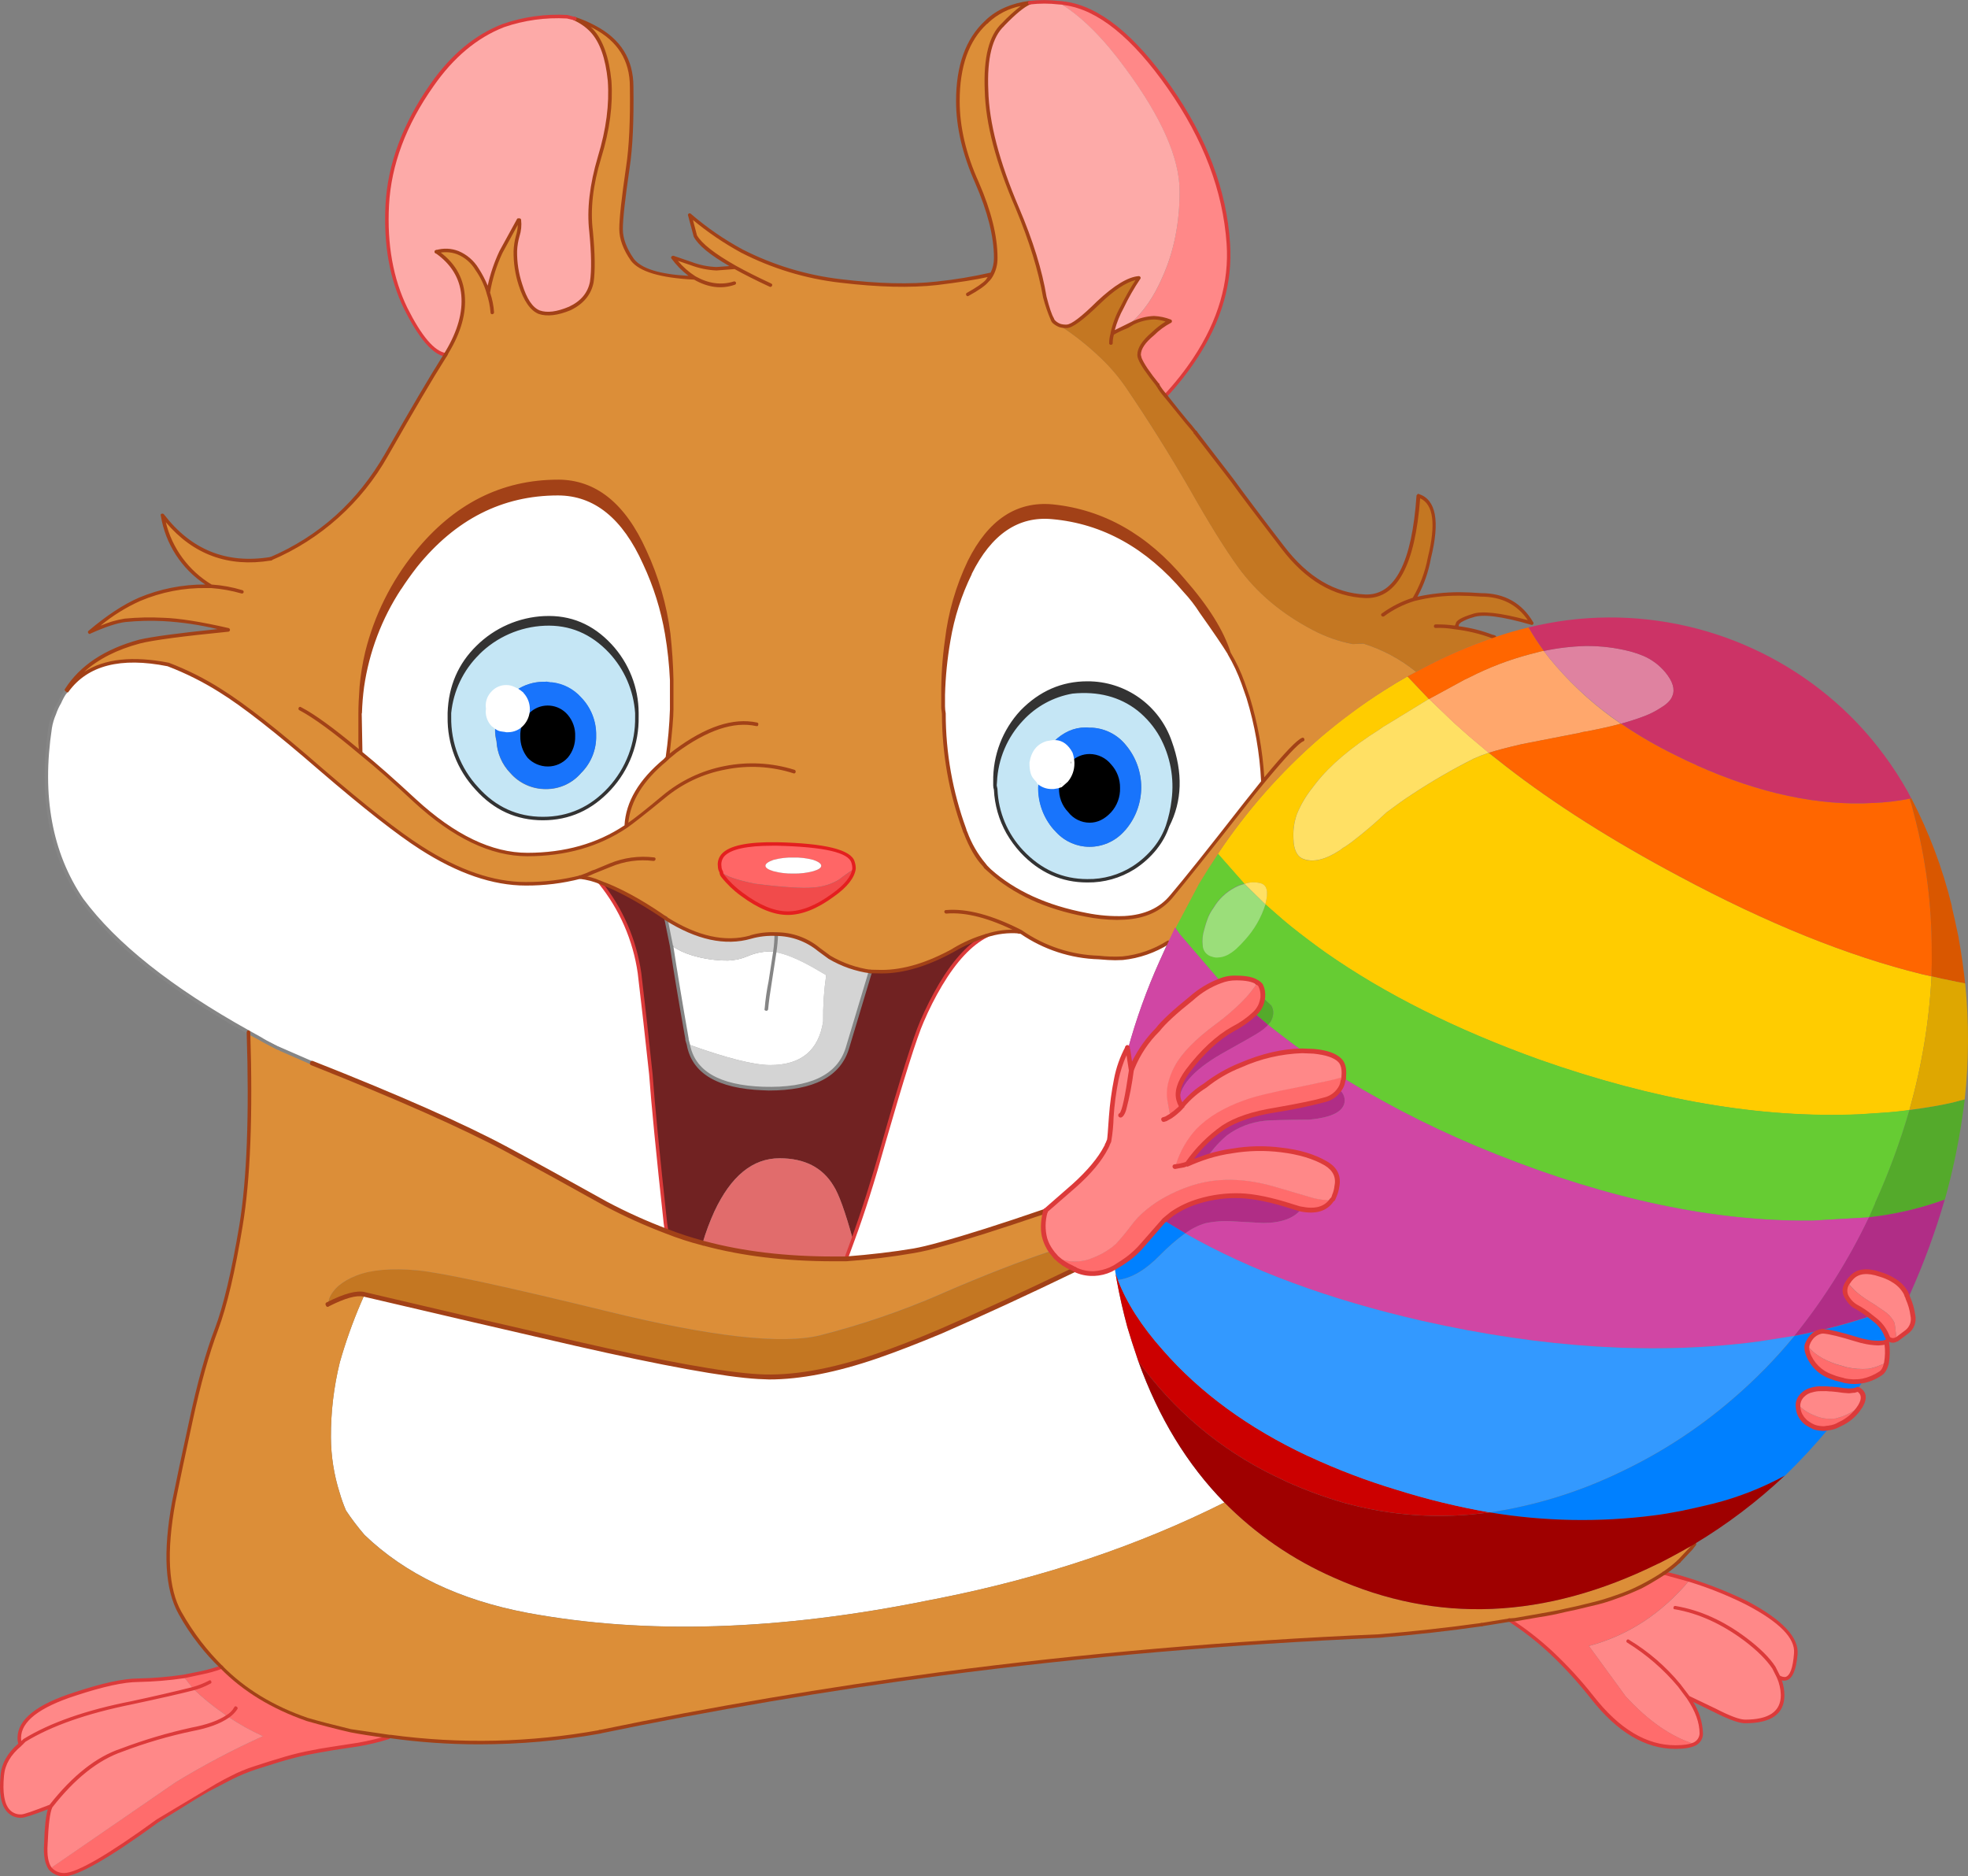 <?xml version="1.0" encoding="iso-8859-1"?>
<!-- Generator: Adobe Illustrator 20.1.0, SVG Export Plug-In . SVG Version: 6.00 Build 0)  -->
<svg version="1.0" id="Layer_1" xmlns="http://www.w3.org/2000/svg" xmlns:xlink="http://www.w3.org/1999/xlink" x="0px" y="0px"
	 viewBox="0 0 773.11 737.07" enable-background="new 0 0 773.11 737.07" xml:space="preserve">
<rect x="0" y="0" width="773.11" height="737.07" fill="#808080" stroke="none"/>
<title>eastercharacters_17</title>
<path fill="#FF8888" d="M417.54,2.08c8.073,5.113,16.3,13.447,24.68,25c14.113,19.1,21.17,35.153,21.17,48.16
	c0,12.633-2.333,24.033-7,34.2c-3.207,7.273-7.18,13.033-11.92,17.28l0.46,0.18c2.623-1.292,5.488-2.018,8.41-2.13
	c2.159,0.116,4.283,0.586,6.29,1.39c-2.52,1.311-4.826,2.997-6.84,5c-3.573,3.02-5.36,5.763-5.36,8.23
	c0.019,0.514,0.145,1.018,0.37,1.48c0.86,2.28,3.193,5.76,7,10.44c0.87,1.489,1.892,2.883,3.05,4.16
	c4.242-4.544,8.104-9.427,11.55-14.6c9.733-14.787,14.107-29.853,13.12-45.2c-1.333-20.767-9.067-41.193-23.2-61.28
	c-14.113-20.213-27.78-31.213-41-33L417.54,2.08z"/>
<path fill="#FFCC00" d="M758.79,383.53l-3.7-0.83c-29.027-7.133-60.823-19.95-95.39-38.45c-26.313-14-48.96-28.357-67.94-43.07
	l-6.93-5.45c-2.015,0.66-3.991,1.431-5.92,2.31c-8.408,4.223-16.556,8.945-24.4,14.14c-2.667,1.727-5.963,4.06-9.89,7
	c-4.353,4.12-8.919,8.009-13.68,11.65l-2.22,1.57c-0.83,0.428-1.606,0.956-2.31,1.57c-5.733,3.76-10.51,4.93-14.33,3.51
	c-2.527-0.927-3.86-3.593-4-8c-0.178-3.197,0.26-6.398,1.29-9.43c1.553-3.866,3.673-7.478,6.29-10.72l1.2-1.57
	c5.607-7.147,13.893-14.17,24.86-21.07c0.84-0.664,1.737-1.253,2.68-1.76l16.91-10.35l-8.41-8.87c-2.893,1.6-5.973,3.45-9.24,5.55
	c-8.943,5.628-17.441,11.933-25.42,18.86c-15.238,13.255-28.636,28.486-39.84,45.29l10.44,11.83c2.02-0.729,4.214-0.827,6.29-0.28
	c2.587,0.667,3.233,3.377,1.94,8.13l-0.09,0.09l2.5,2.22c3.333,2.96,5.89,5.147,7.67,6.56c4.373,3.513,8.903,6.933,13.59,10.26
	c23.167,16.207,51.11,30.207,83.83,42c45.333,16,87.297,23.18,125.89,21.54l8.23-0.55c4-0.247,7.79-0.617,11.37-1.11
	C754.945,418.962,757.874,401.327,758.79,383.53z"/>
<path fill="#FFE064" d="M578.92,298c1.929-0.879,3.905-1.65,5.92-2.31l-8-6.75l-5.92-5.27l-9.52-9.15l-16.91,10.35
	c-0.943,0.507-1.84,1.096-2.68,1.76c-11,6.913-19.303,13.95-24.91,21.11l-1.2,1.57c-2.614,3.232-4.734,6.835-6.29,10.69
	c-1.03,3.032-1.468,6.233-1.29,9.43c0.12,4.433,1.453,7.1,4,8c3.82,1.42,8.597,0.25,14.33-3.51c0.704-0.614,1.48-1.142,2.31-1.57
	l2.22-1.57c4.761-3.641,9.327-7.53,13.68-11.65c3.947-2.96,7.243-5.293,9.89-7C562.385,306.939,570.523,302.221,578.92,298z"/>
<path fill="#FFA76C" d="M608.68,258.57l-2.22-2.87l-0.83,0.09L601,257c-8.218,2.161-16.181,5.198-23.75,9.06l-1.94,0.92
	c-1.42,0.74-4.87,2.62-10.35,5.64l-3.6,1.94l9.52,9.15l5.92,5.27l8,6.75c3.08-0.987,7.413-2.127,13-3.42l22.74-4.44
	c0.652-0.211,1.321-0.365,2-0.46c0-0.12,0.06-0.12,0.18,0c5.793-1.107,10.46-2.153,14-3.14l-3.7-2.59
	C623.956,275.045,615.776,267.278,608.68,258.57z"/>
<path fill="#DF82A0" d="M606.46,255.7l2.22,2.87c7.142,8.718,15.373,16.485,24.49,23.11l3.7,2.59c3.7-1.047,6.813-2.063,9.34-3.05
	c2.206-0.852,4.315-1.938,6.29-3.24c2.467-1.48,3.977-3.05,4.53-4.71c1.047-2.587,0.09-5.667-2.87-9.24
	c-2.366-2.829-5.377-5.048-8.78-6.47c-1.597-0.655-3.234-1.21-4.9-1.66c-5.764-1.484-11.699-2.2-17.65-2.13
	C617.326,253.92,611.848,254.566,606.46,255.7z"/>
<path fill="#FF6600" d="M751.85,319.66c-0.433-1.913-0.987-3.887-1.66-5.92c-4.678,0.931-9.423,1.49-14.19,1.67
	c-21.567,1.233-44.737-3.697-69.51-14.79l-0.09-0.09c-2.467-1.047-5.333-2.403-8.6-4.07c-7.278-3.568-14.295-7.645-21-12.2
	c-3.573,0.987-8.24,2.033-14,3.14c-0.12-0.12-0.18-0.12-0.18,0c-0.679,0.095-1.348,0.249-2,0.46l-22.74,4.44
	c-5.607,1.293-9.94,2.433-13,3.42l6.93,5.45c18.98,14.727,41.627,29.083,67.94,43.07c34.533,18.507,66.313,31.327,95.34,38.46
	l3.7,0.83c0.12-4.253,0.15-7.427,0.09-9.52C758.956,355.662,756.592,337.385,751.85,319.66z"/>
<path fill="#D95700" d="M750.84,313.56l-0.65,0.18c0.667,2.033,1.22,4.007,1.66,5.92c4.732,17.726,7.086,36.003,7,54.35
	c0.06,2.093,0.03,5.267-0.09,9.52c2,0.493,5.297,1.203,9.89,2.13l3.33,0.65c-0.613-5.853-1.447-11.707-2.5-17.56l-0.09-0.09
	l0.09-0.09c-1.173-5.667-2.067-9.703-2.68-12.11l-0.09-0.74C763.124,341.083,757.796,326.929,750.84,313.56z"/>
<path fill="#66CC33" d="M738.73,437.14l-8.23,0.55c-38.573,1.667-80.537-5.513-125.89-21.54c-32.72-11.767-60.663-25.767-83.83-42
	c-4.667-3.333-9.197-6.753-13.59-10.26c-1.787-1.42-4.343-3.607-7.67-6.56l-2.4-2.13c-1.659,5.203-4.434,9.981-8.13,14
	c-1.077,1.201-2.219,2.343-3.42,3.42c-2.467,2.16-4.777,3.27-6.93,3.33c-0.844,0.119-1.704,0.022-2.5-0.28
	c-2.141-0.458-3.678-2.34-3.7-4.53c-0.226-1.99-0.039-4.006,0.55-5.92l0.09-0.28c0.431-1.731,0.986-3.429,1.66-5.08
	c0.542-1.208,1.213-2.355,2-3.42c2.003-3.385,4.917-6.14,8.41-7.95c1.164-0.631,2.409-1.098,3.7-1.39l-10.44-11.83l-0.28,0.46
	c-2.467,3.7-4.87,7.49-7.21,11.37l-9.34,17.1l1.85,2.68l15.71,18.3c2.042-0.751,4.204-1.127,6.38-1.11c3.76,0,6.427,0.523,8,1.57
	L494,386c0.53,0.235,0.979,0.621,1.29,1.11c0.693,1.371,0.98,2.911,0.83,4.44v0.28l3.33,3.14c0.587,0.973,0.846,2.109,0.74,3.24
	c-0.12,1.641-0.83,3.183-2,4.34c4.807,3.82,9.273,7.21,13.4,10.17l4.53,0.18c4.927,0.433,8.347,1.603,10.26,3.51
	c1.333,1.333,1.857,3.43,1.57,6.29v0.92c19.11,11.647,39.183,21.633,60,29.85c44.367,17.687,85.527,26.353,123.48,26
	c0.177-0.068,0.373-0.068,0.55,0h0.18l22.09-1.29l2.31-5.27l0.09-0.37c5.35-11.843,9.845-24.054,13.45-36.54
	C746.527,436.513,742.737,436.893,738.73,437.14z"/>
<path fill="#9BDE7A" d="M497.12,355.25l-8.23-8c-1.291,0.292-2.536,0.759-3.7,1.39c-3.493,1.81-6.407,4.565-8.41,7.95
	c-0.787,1.065-1.458,2.212-2,3.42c-0.674,1.651-1.229,3.349-1.66,5.08l-0.09,0.28c-0.589,1.914-0.776,3.93-0.55,5.92
	c0.022,2.19,1.559,4.072,3.7,4.53c0.796,0.302,1.656,0.399,2.5,0.28c2.153-0.06,4.463-1.17,6.93-3.33
	c1.192-1.094,2.324-2.252,3.39-3.47C492.699,365.265,495.471,360.47,497.12,355.25z"/>
<path fill="#FFE064" d="M488.89,347.21l8.13,7.95l0.09-0.09c1.293-4.747,0.647-7.457-1.94-8.13
	C493.098,346.392,490.908,346.486,488.89,347.21z"/>
<path fill="#54AA2B" d="M498.14,402.57c1.17-1.157,1.88-2.699,2-4.34c0.106-1.131-0.153-2.267-0.74-3.24l-3.33-3.14
	c-0.117,0.953-0.367,1.885-0.74,2.77c-0.568,1.313-1.382,2.505-2.4,3.51L498.14,402.57z"/>
<path fill="#D046A4" d="M481.59,412.92c-11.767,6.473-17.93,12.913-18.49,19.32c0.21,0.707,0.52,1.38,0.92,2l0.28,0.28l0.09-0.09
	c-0.05-0.044-0.054-0.12-0.011-0.169c0.003-0.004,0.007-0.007,0.011-0.011c2.568-3,5.555-5.614,8.87-7.76
	c4.26-3.356,8.974-6.093,14-8.13c7.63-3.437,15.857-5.353,24.22-5.64c-4.127-2.96-8.593-6.35-13.4-10.17
	c-1.113,1.19-2.389,2.217-3.79,3.05C493.463,406.233,489.23,408.673,481.59,412.92z"/>
<path fill="#FF6C6C" d="M501,436c9.06-1.54,15.53-2.873,19.41-4c2.37-0.605,4.439-2.052,5.82-4.07l0.18-0.28
	c0.595-0.902,0.974-1.928,1.11-3l0.37-1.11v-0.92l-1.85,0.74c-1.333,0.493-6.91,1.727-16.73,3.7c-9.673,1.847-16.513,3.513-20.52,5
	c-8,2.833-14.287,6.593-18.86,11.28c-3.65,3.978-6.381,8.71-8,13.86l-0.37,1c1.185-0.127,2.358-0.344,3.51-0.65l1.29-0.37
	c4.62-6.407,9.363-11.213,14.23-14.42C485.457,439.553,492.26,437.3,501,436z"/>
<path fill="#FF6C6C" d="M496.1,391.57c0.15-1.529-0.137-3.069-0.83-4.44c-0.303-0.493-0.745-0.887-1.27-1.13
	c-1.798,2.705-3.872,5.215-6.19,7.49c-3.28,3.263-6.804,6.272-10.54,9c-7.887,5.853-13.187,11.307-15.9,16.36
	c-2.667,4.867-3.623,9.333-2.87,13.4c0.753,4.067,1.183,6.163,1.29,6.29c1.3-0.933,2.536-1.952,3.7-3.05l0.83-0.92l-0.28-0.28
	c-0.4-0.62-0.71-1.293-0.92-2c-0.987-3.14,0.183-6.99,3.51-11.55c5.793-7.58,11.74-13.093,17.84-16.54c3.107-1.581,5.97-3.602,8.5-6
	c1.018-1.005,1.832-2.197,2.4-3.51c0.373-0.885,0.623-1.817,0.74-2.77v-0.28L496.1,391.57z"/>
<path fill="#B02D86" d="M463.11,432.24c0.553-6.407,6.717-12.847,18.49-19.32c7.64-4.253,11.893-6.687,12.76-7.3
	c1.401-0.833,2.677-1.86,3.79-3.05l-5.15-4.43c-2.53,2.398-5.393,4.419-8.5,6c-6.1,3.453-12.047,8.967-17.84,16.54
	C463.307,425.247,462.123,429.1,463.11,432.24z"/>
<path fill="#B02D86" d="M501,436c-8.667,1.333-15.477,3.613-20.43,6.84c-4.953,3.227-9.697,8.033-14.23,14.42l0.09,0.09
	c2.713-1.173,5.38-2.19,8-3.05c2.135-3.098,4.682-5.89,7.57-8.3c4.27-3.175,9.31-5.153,14.6-5.73c2-0.247,7.883-0.4,17.65-0.46
	c9.333-0.86,14-3.417,14-7.67c-0.031-1.137-0.42-2.236-1.11-3.14l-0.92-1c-1.381,2.018-3.45,3.465-5.82,4.07
	C516.527,433.17,510.06,434.48,501,436z"/>
<path fill="#FF6C6C" d="M443,494.54c2.202-1.59,4.192-3.455,5.92-5.55l8.32-9.52h0.09c0.983-0.966,2.032-1.861,3.14-2.68
	c3.286-2.224,6.904-3.911,10.72-5c5.179-1.588,10.586-2.308,16-2.13c5.487,0.187,12.387,1.633,20.7,4.34l3.33,0.92
	c5.667,1.107,9.667-0.063,12-3.51c-2.331,0.031-4.658-0.218-6.93-0.74l-13.86-4.07c-13.433-4.193-25.51-4.287-36.23-0.28
	c-2.832,1.025-5.583,2.262-8.23,3.7c-2.661,1.406-5.171,3.082-7.49,5c-2.384,1.892-4.5,4.099-6.29,6.56
	c-1.82,2.431-3.762,4.767-5.82,7l-1.7,1.42c-2.482,1.838-5.222,3.301-8.13,4.34c-1.214,0.499-2.488,0.835-3.79,1
	c-3.294,0.454-6.649,0.008-9.71-1.29c1.763,1.659,3.791,3.011,6,4l1.2,0.65c2.313,1.178,4.898,1.72,7.49,1.57
	c2.238-0.097,4.436-0.63,6.47-1.57l1.66-0.83C439.646,496.876,441.363,495.764,443,494.54z"/>
<path fill="#B02D86" d="M496.2,480.4c7.087,0,12.087-1.817,15-5.45l-3.33-0.92c-8.32-2.713-15.22-4.16-20.7-4.34
	c-5.414-0.178-10.821,0.542-16,2.13c-3.816,1.089-7.434,2.776-10.72,5c-1.108,0.819-2.157,1.714-3.14,2.68l8.32,5
	c2.392-1.794,5.084-3.148,7.95-4c3.552-0.742,7.19-0.991,10.81-0.74L496.2,480.4z"/>
<path fill="#0080FF" d="M438.24,500.36l0.92,2.4c5.333-0.613,10.94-3.947,16.82-10c2.976-3.026,6.19-5.808,9.61-8.32l-8.32-5h-0.09
	l-8.31,9.56c-1.728,2.095-3.718,3.96-5.92,5.55c-1.618,1.221-3.315,2.334-5.08,3.33L438.24,500.36z"/>
<path fill="#54AA2B" d="M767.2,433.07c-4.56,1.047-10.26,2.047-17.1,3c-3.619,12.477-8.127,24.678-13.49,36.51l-0.09,0.37
	l-2.31,5.27c10.174-1.12,20.176-3.46,29.79-6.97c3.062-10.917,5.401-22.025,7-33.25l0.83-6.1
	C770.957,432.067,769.413,432.457,767.2,433.07z"/>
<path fill="#FF8888" d="M736,512.19l4.07,2.77c1.709,1.114,3.109,2.641,4.07,4.44l0.28,1.29l0.65,5.45l4-3
	c2.033-1.48,2.833-3.637,2.4-6.47c-0.297-2.336-0.952-4.613-1.94-6.75l-0.83-2.13c-1.22-2.142-3.014-3.902-5.18-5.08
	c-1.553-0.882-3.196-1.596-4.9-2.13c-5.173-1.787-8.933-1.357-11.28,1.29c-0.57,0.529-1.041,1.156-1.39,1.85
	C727.63,506.413,730.98,509.237,736,512.19z"/>
<path fill="#FF8888" d="M686.41,629.76c-7.299-3.613-14.873-6.643-22.65-9.06c-10.967,13.127-24.153,21.753-39.56,25.88l14.42,19.78
	c8.813,9.613,17.813,15.867,27,18.76c1.597-0.76,2.633-2.352,2.68-4.12c0-4.373-1.693-9.087-5.08-14.14l10.54,5.08
	c5.733,2.893,9.677,4.34,11.83,4.34c9.8,0,14.7-3.45,14.7-10.35c-0.03-2.485-0.564-4.938-1.57-7.21
	c0.764,0.652,1.782,0.924,2.77,0.74c2.16-0.433,3.493-3.73,4-9.89C705.997,643.41,699.637,636.807,686.41,629.76z"/>
<path fill="#DEA701" d="M767.2,433.07c2.22-0.613,3.76-1.013,4.62-1.2c1.661-15.141,1.722-30.416,0.18-45.57l-3.33-0.65
	c-4.62-0.927-7.917-1.637-9.89-2.13c-0.906,17.765-3.818,35.37-8.68,52.48C756.94,435.1,762.64,434.123,767.2,433.07z"/>
<path fill="#FDAAA8" d="M415.88,1.06c-3.748-0.433-7.532-0.433-11.28,0c-2.467,1.047-5.98,3.913-10.54,8.6
	c-4.867,4.5-7.023,13.127-6.47,25.88c0.307,12.753,4.343,28.157,12.11,46.21c5.487,12.88,9.09,24.527,10.81,34.94
	c1.293,4.62,2.293,7.517,3,8.69c0.147,0.524,0.472,0.981,0.92,1.29c0.567,0.517,1.225,0.923,1.94,1.2
	c0.878,0.208,1.778,0.302,2.68,0.28c1.913,0,6.073-3.113,12.48-9.34c6.593-6.16,11.893-9.397,15.9-9.71
	c-2.441,3.686-4.661,7.512-6.65,11.46c-1.835,3.222-3.145,6.716-3.88,10.35l0.28-0.09c0.86-0.493,2.74-1.387,5.64-2.68l2.13-1.29
	l-0.46-0.18c4.747-4.253,8.72-10.013,11.92-17.28c4.667-10.167,7-21.567,7-34.2c0-13-7.057-29.053-21.17-48.16
	c-8.38-11.52-16.607-19.853-24.68-25l0.74-0.74C417.505,1.121,416.693,1.044,415.88,1.06z"/>
<path fill="#FDAAA8" d="M169.74,33.51c-10.847,15.407-16.7,31.073-17.56,47c-0.8,15.653,1.633,29.21,7.3,40.67
	c5.793,11.46,11,17.5,15.62,18.12l0.55-1c4.867-8.073,6.963-15.56,6.29-22.46c-0.673-6.9-4.153-12.567-10.44-17
	c2.76-0.863,5.736-0.732,8.41,0.37c2.833,0.987,5.33,3.143,7.49,6.47c1.912,2.807,3.376,5.894,4.34,9.15
	c0.892-5.545,2.576-10.934,5-16l6.84-12.48h0.37c0.254,2.119,0.032,4.268-0.65,6.29c-0.527,1.933-0.836,3.918-0.92,5.92
	c-0.051,4.486,0.624,8.95,2,13.22c1.847,6,4.31,9.603,7.39,10.81c3.14,1.047,7.14,0.553,12-1.48c4.867-2.28,7.733-5.73,8.6-10.35
	c0.667-4.5,0.573-11.167-0.28-20c-0.987-8.627,0.153-18.333,3.42-29.12s4.56-20.77,3.88-29.95c-0.86-9.12-3.193-15.683-7-19.69
	c-1.91-1.964-4.164-3.56-6.65-4.71l-3-0.74c-8.478-0.547-16.98,0.616-25,3.42C187.08,14.197,177.747,22.043,169.74,33.51z"/>
<path fill="#FFFFFF" d="M235.73,346.65c-2.471-1.079-5.085-1.796-7.76-2.13c-7.013,1.74-14.214,2.609-21.44,2.59
	c-12.667,0-26.377-4.713-41.13-14.14c-8.873-5.733-21.967-15.993-39.28-30.78c-17.687-15.22-30.873-25.51-39.56-30.87
	c-6.453-4.089-13.297-7.526-20.43-10.26c-18.793-3.82-32.04-0.4-39.74,10.26c-0.267,0.074-0.476,0.283-0.55,0.55
	c-0.137-0.018-0.262,0.079-0.28,0.216c-0.003,0.021-0.003,0.043,0,0.064c-0.869,1.19-1.588,2.483-2.14,3.85
	c-0.845,1.357-1.517,2.815-2,4.34c-0.816,1.81-1.417,3.71-1.79,5.66c-4,26.667,0.16,49.127,12.48,67.38
	c13.06,17.687,34.903,35.063,65.53,52.13l25,12.11c33.893,13.433,59.31,24.71,76.25,33.83c11.893,6.407,24.893,13.553,39,21.44
	c7.704,4.123,15.671,7.734,23.85,10.81l-0.46-3.14c-2.853-26.48-4.747-46-5.68-58.56c-1.333-13.333-2.813-26.58-4.44-39.74
	C249.281,369.227,243.954,356.933,235.73,346.65z"/>
<path fill="#FFFFFF" d="M141.73,511.92c-3.231,7.552-5.98,15.3-8.23,23.2c-2.382,9.675-3.557,19.607-3.5,29.57
	c0.049,7.341,1.202,14.632,3.42,21.63c0.689,2.382,1.524,4.72,2.5,7c2.233,3.35,4.671,6.56,7.3,9.61
	c15.96,15.333,37.25,25.53,63.87,30.59c46.587,8.667,99.333,7,158.24-5l4.25-0.83c40.6-8.107,77.74-20.603,111.42-37.49
	c-14.607-14.853-25.883-33.34-33.83-55.46c-1.847-5.42-3.293-9.917-4.34-13.49c-1.667-6.16-3.053-12.29-4.16-18.39
	c-0.06-0.06-0.06-0.09,0-0.09l-0.83-4.9l-1.66,0.83c-2.034,0.94-4.232,1.473-6.47,1.57c-2.592,0.15-5.177-0.392-7.49-1.57
	c-20.273,9.8-37.833,17.873-52.68,24.22c-10.047,4.193-18.38,7.43-25,9.71c-18.113,6.16-33.64,8.87-46.58,8.13
	c-13.127-0.74-37.157-5.113-72.09-13.12c-23.66-5.333-51.203-11.71-82.63-19.13L141.73,511.92z"/>
<path fill="#C47722" d="M140.16,501c-5.733,2.22-9.37,5.3-10.91,9.24l-0.37,2.13c6.473-3.333,11.25-4.627,14.33-3.88
	c31.427,7.393,58.97,13.77,82.63,19.13c34.94,8,58.97,12.373,72.09,13.12c12.94,0.74,28.467-1.97,46.58-8.13
	c6.667-2.28,15-5.517,25-9.71c14.853-6.347,32.413-14.42,52.68-24.22l-1.2-0.65c-2.209-0.989-4.237-2.341-6-4L415,494l-0.46-0.55
	c-0.605-0.622-1.16-1.291-1.66-2c-12.2,4.067-26.22,9.52-42.06,16.36l-1.2,0.55c-15.319,6.639-31.143,12.05-47.32,16.18
	c-14.973,3.7-42.64,0.62-83-9.24c-40.58-9.96-65.74-15.393-75.48-16.3C153.713,498.06,145.827,498.727,140.16,501z"/>
<path fill="#D4D4D4" d="M325.76,376l-4.16-3c-4.688-3.934-10.61-6.093-16.73-6.1c-0.029,2.383-0.213,4.761-0.55,7.12
	c3.76,0.493,8.873,2.557,15.34,6.19l4.9,2.87c-0.882,6.029-1.283,12.118-1.2,18.21c-1.787,11.4-8.72,17.1-20.8,17.1
	c-6.347,0-17.07-2.71-32.17-8.13c1.913,10.967,11.71,16.76,29.39,17.38c18.667,0.493,29.697-4.807,33.09-15.9l9.06-30.13
	C336.205,380.9,330.694,378.989,325.76,376z"/>
<path fill="#712222" d="M263.74,371.42l-2.13-10.63l-1.76-1.2c-9.06-6.04-17.1-10.353-24.12-12.94
	c8.225,10.276,13.555,22.563,15.44,35.59c1.6,13.173,3.077,26.427,4.43,39.76c0.927,12.573,2.837,32.107,5.73,58.6l0.46,3.14
	c4.654,1.781,9.397,3.32,14.21,4.61c1.243-4.264,2.787-8.435,4.62-12.48c6.533-13.927,15.067-20.89,25.6-20.89
	c9.86,0,16.947,3.637,21.26,10.91c2.033,3.14,4.56,10.163,7.58,21.07c3.76-10.167,7.733-22.707,11.92-37.62
	c7.333-25.573,12.387-41.593,15.16-48.06c2.149-4.99,4.618-9.837,7.39-14.51c5.667-9.613,11.667-16.023,18-19.23
	c-4.528,1.344-8.874,3.238-12.94,5.64l-5.08,2.68c-8.193,3.88-15.927,5.82-23.2,5.82l-4.44-0.09l-9.06,30.13
	c-3.387,11.093-14.417,16.393-33.09,15.9c-17.687-0.613-27.483-6.407-29.39-17.38l-0.55-1.85v-0.28
	C267.353,394.25,265.34,382.02,263.74,371.42z"/>
<path fill="#FFFFFF" d="M269.84,408.4l0.55,1.85c15.1,5.42,25.823,8.13,32.17,8.13c12.08,0,19.013-5.7,20.8-17.1
	c-0.083-6.092,0.318-12.181,1.2-18.21l-4.9-2.87c-6.44-3.633-11.557-5.7-15.35-6.2c-0.6-0.183-1.223-0.278-1.85-0.28
	c-3.055,0.06-6.069,0.719-8.87,1.94c-2.403,1.016-4.973,1.579-7.58,1.66c-4.887,0.024-9.749-0.695-14.42-2.13
	c-2.801-0.848-5.452-2.127-7.86-3.79c1.6,10.6,3.633,22.83,6.1,36.69v0.28L269.84,408.4z"/>
<path fill="#D4D4D4" d="M261.61,360.79l2.13,10.63c2.408,1.663,5.059,2.942,7.86,3.79c4.665,1.433,9.52,2.152,14.4,2.13
	c2.607-0.081,5.177-0.644,7.58-1.66c2.801-1.221,5.815-1.88,8.87-1.94c0.627,0.002,1.25,0.097,1.85,0.28
	c0.337-2.359,0.521-4.737,0.55-7.12c-3.401-0.183-6.808,0.223-10.07,1.2C284.747,370.873,273.69,368.437,261.61,360.79z"/>
<path fill="#E16C6C" d="M276,488.35l0.65,0.18c15.1,4,31.983,6,50.65,6h5l2.77-7.58c-3.02-10.907-5.547-17.93-7.58-21.07
	c-4.327-7.253-11.407-10.88-21.24-10.88c-10.54,0-19.073,6.963-25.6,20.89C278.807,479.928,277.253,484.092,276,488.35z"/>
<path fill="#FF6C6C" d="M152.64,682.45l0.74-0.28l-15.62-2.31c-5.667-1.293-11.367-2.773-17.1-4.44
	c-13.68-4.747-24.9-11.587-33.66-20.52c-2.599,0.911-5.255,1.652-7.95,2.22l-6.93,1.48l3.7,4.71c3.854,3.683,7.997,7.05,12.39,10.07
	c0.343,0.351,0.751,0.633,1.2,0.83c4.389,2.994,9.029,5.601,13.87,7.79c-11.789,5.321-23.238,11.365-34.28,18.1L19.63,734
	c1.39,1.49,3.323,2.355,5.36,2.4c5.113,0.12,17.447-6.967,37-21.26l10.61-6.54c2.667-1.667,5.687-3.483,9.06-5.45l9.24-4.81
	c2.968-1.545,6.059-2.842,9.24-3.88l9.71-3.05c3.76-1.107,7.273-2,10.54-2.68c3.947-0.8,7.367-1.417,10.26-1.85l10.17-1.57
	C144.819,684.619,148.768,683.664,152.64,682.45z"/>
<path fill="#FF8888" d="M75.55,679.3c6.1-1.173,10.72-2.867,13.86-5.08c-0.449-0.197-0.857-0.479-1.2-0.83
	c-4.393-3.02-8.536-6.387-12.39-10.07c-5.24,1.42-13.28,3.27-24.12,5.55c-17.8,3.567-31.817,8.493-42.05,14.78L8,685.22
	c-4.38,3.633-6.757,7.73-7.13,12.29c-0.987,10.6,1.54,15.9,7.58,15.9c0.987,0,4.807-1.293,11.46-3.88
	c8.993-11.46,18.297-18.823,27.91-22.09C56.834,684,66.107,681.278,75.55,679.3z"/>
<path fill="#FF8888" d="M89.42,674.22c-3.14,2.22-7.76,3.913-13.86,5.08c-9.443,1.975-18.715,4.693-27.73,8.13
	c-9.613,3.267-18.917,10.63-27.91,22.09c-0.987,2.153-1.633,7.153-1.94,15c-0.307,4.193,0.247,7.367,1.66,9.52L69,700.1
	c11.042-6.735,22.491-12.779,34.28-18.1C98.443,679.813,93.806,677.21,89.42,674.22z"/>
<path fill="#FF8888" d="M8,685.22l1.66-1.57c10.227-6.287,24.243-11.217,42.05-14.79c10.847-2.28,18.887-4.13,24.12-5.55l-3.7-4.71
	c-5.881,0.851-11.809,1.345-17.75,1.48c-5.793,0-14.127,1.787-25,5.36c-14.567,4.747-21.85,10.507-21.85,17.28
	C7.519,683.576,7.678,684.426,8,685.22z"/>
<path fill="#DC8E38" d="M376.32,39.7c0,10.227,2.497,20.917,7.49,32.07c4.927,11.273,7.39,21.1,7.39,29.48
	c0.078,2.698-0.699,5.351-2.22,7.58l-1.2,1.48l1.76-2.59c-7.063,1.632-14.225,2.805-21.44,3.51c-10.72,1.173-23.353,0.867-37.9-0.92
	c-13.543-1.535-26.696-5.512-38.82-11.74c-7.305-3.955-14.155-8.696-20.43-14.14l2.13,8.13c1.913,3.513,7.12,7.643,15.62,12.39
	l-7.3,0.55c-3.44-0.142-6.837-0.817-10.07-2l-7-2.4c2.252,3.224,5.146,5.948,8.5,8c-13.127-0.553-21.26-2.927-24.4-7.12
	c-3.02-4.193-4.53-8.23-4.53-12.11s0.893-11.983,2.68-24.31c1.147-7.753,1.62-18.253,1.42-31.5c0-10.54-4.9-18.367-14.7-23.48
	c-2.425-1.305-4.961-2.389-7.58-3.24c2.486,1.15,4.74,2.746,6.65,4.71c3.82,4,6.153,10.563,7,19.69
	c0.667,9.24-0.627,19.223-3.88,29.95s-4.393,20.433-3.42,29.12c0.86,8.813,0.953,15.48,0.28,20c-0.86,4.62-3.727,8.07-8.6,10.35
	c-4.867,2.033-8.867,2.527-12,1.48c-3.08-1.233-5.543-4.837-7.39-10.81c-1.376-4.27-2.051-8.734-2-13.22
	c0.084-2.002,0.393-3.987,0.92-5.92c0.682-2.022,0.904-4.171,0.65-6.29h-0.37l-6.84,12.48c-2.424,5.066-4.108,10.455-5,16
	c-0.964-3.256-2.428-6.343-4.34-9.15c-2.16-3.333-4.657-5.49-7.49-6.47c-2.674-1.102-5.65-1.233-8.41-0.37
	c6.347,4.373,9.827,10.04,10.44,17c0.613,6.96-1.483,14.447-6.29,22.46l-1.48,2.5c-4.373,6.9-11.8,19.5-22.28,37.8
	c-2.572,4.445-5.445,8.708-8.6,12.76c-9.824,12.325-22.559,22.013-37.06,28.19c-17.44,2.773-31.58-2.927-42.42-17.1
	c2.34,12.26,8.717,21.563,19.13,27.91h-1.73c-9.038-0.162-18.01,1.568-26.34,5.08c-6,2.587-12.53,6.9-19.59,12.94
	c5.607-2.587,10.227-4.127,13.86-4.62c4.984-0.488,9.998-0.611,15-0.37c6.407,0.187,14.94,1.543,25.6,4.07
	c-17.867,1.727-29.483,3.267-34.85,4.62c-13.387,3.613-22.977,9.903-28.77,18.87l0.28,0.28c7.7-10.667,20.947-14.087,39.74-10.26
	c7.133,2.734,13.977,6.171,20.43,10.26c7.251,4.676,14.226,9.768,20.89,15.25c5.607,4.5,11.83,9.707,18.67,15.62
	c17.333,14.787,30.427,25.047,39.28,30.78c14.727,9.427,28.437,14.14,41.13,14.14c7.237,0.039,14.452-0.814,21.48-2.54
	c2.675,0.334,5.289,1.051,7.76,2.13c7.027,2.587,15.067,6.9,24.12,12.94l1.76,1.2c12.08,7.64,23.14,10.073,33.18,7.3
	c3.262-0.977,6.669-1.383,10.07-1.2c6.113,0.011,12.027,2.17,16.71,6.1l4.16,3c4.935,3.001,10.449,4.923,16.18,5.64l4.44,0.09
	c7.273,0,15.007-1.94,23.2-5.82l5.08-2.68c4.066-2.402,8.412-4.296,12.94-5.64c4.071-1.357,8.37-1.897,12.65-1.59h0.28l0.46,0.09
	h0.18c8.933,6.251,19.511,9.729,30.41,10c2.147,0.257,4.308,0.38,6.47,0.37l2.87-0.09c6.379-0.628,12.522-2.749,17.93-6.19
	L471,347.21c2.34-3.88,4.743-7.67,7.21-11.37l0.28-0.46c11.204-16.804,24.602-32.035,39.84-45.29c0.307-0.307,1.723-1.477,4.25-3.51
	c6.758-5.513,13.827-10.634,21.17-15.34c3.267-2.093,6.347-3.943,9.24-5.55l3.33-1.76c-6.132-4.979-13.158-8.743-20.7-11.09
	l-4.16,0.18c-5.486-1.05-10.782-2.921-15.71-5.55c-12.26-6.407-22.027-14.633-29.3-24.68c-5.173-7.147-11.49-17.313-18.95-30.5
	l-0.55-0.92c-7.64-13.187-15.867-26.28-24.68-39.28c-2.807-4.081-6.027-7.861-9.61-11.28c-4.997-4.823-10.446-9.157-16.27-12.94
	c-0.715-0.277-1.373-0.683-1.94-1.2c-0.448-0.309-0.773-0.766-0.92-1.29c-0.667-1.173-1.667-4.07-3-8.69
	c-1.727-10.413-5.33-22.06-10.81-34.94c-7.767-18.053-11.803-33.457-12.11-46.21c-0.553-12.753,1.603-21.38,6.47-25.88
	c4.56-4.667,8.073-7.533,10.54-8.6c-6.96,0.86-12.567,3.323-16.82,7.39l-0.46,0.37c-7.333,6.84-11,17.13-11,30.87 M380.87,220.57
	c7.827-15.773,18.703-23.013,32.63-21.72c19.593,2,36.723,11.707,51.39,29.12c9.24,10.54,15.217,20.09,17.93,28.65
	c2.191,3.774,4.048,7.733,5.55,11.83l1.94,5.55c1.333,4.56,2.38,8.75,3.14,12.57c1.394,6.765,2.29,13.624,2.68,20.52
	c-2.4,2.833-4.803,5.833-7.21,9c-13.433,17.133-23.047,29.18-28.84,36.14c-4.253,5.113-10.383,7.887-18.39,8.32
	c-5.054,0.276-10.123-0.128-15.07-1.2c-15.653-2.96-28.253-8.753-37.8-17.38l-1.57-1.48l-0.55-0.74
	c-3.229-3.765-5.746-8.085-7.43-12.75l-0.46-1.29c-4.525-12.577-7.174-25.751-7.86-39.1l-0.18-6.19l-0.28-2.22v-5.08
	c-0.049-7.221,0.456-14.436,1.51-21.58c1.27-10.743,4.265-21.211,8.87-31 M201.53,191.37c5.764-1.491,11.696-2.237,17.65-2.22
	c3.992-0.038,7.952,0.716,11.65,2.22c9.06,3.7,16.547,12.08,22.46,25.14c4.709,10.306,7.857,21.256,9.34,32.49
	c0.711,6.045,1.112,12.123,1.2,18.21v11.46c0,1.6-0.153,4.25-0.46,7.95l-1.2,11.09l-0.92,0.92c-9.8,8.073-14.883,16.74-15.25,26
	c-10.967,7.393-23.907,11.09-38.82,11.09c-14.173,0-28.9-7.057-44.18-21.17c-7.827-7.393-14.85-13.587-21.07-18.58l-0.18-0.28
	l-0.28-15.53c0-3.02,0.153-6.44,0.46-10.26v-0.09c0.47-4.537,1.211-9.042,2.22-13.49c3.465-14.201,10.033-27.458,19.23-38.82
	c10.967-13.553,23.69-22.24,38.17-26.06 M291.39,351.34c-2.817-2.082-5.337-4.538-7.49-7.3c-0.323-0.43-0.514-0.944-0.55-1.48
	c-0.387-0.646-0.611-1.378-0.65-2.13c-0.74-6.16,6.81-9.117,22.65-8.87c18.547,0.493,28.467,2.867,29.76,7.12
	c0.297,0.863,0.452,1.768,0.46,2.68c-0.433,3.207-3.207,6.657-8.32,10.35c-6.407,4.667-12.323,7-17.75,7
	c-5.427,0-11.47-2.48-18.13-7.44L291.39,351.34z"/>
<path fill="#A24117" d="M381.12,225.2c7.827-15.96,18.61-23.263,32.35-21.91c19.84,1.787,37.153,11.4,51.94,28.84
	c2.345,2.567,4.479,5.319,6.38,8.23c5.24,7.393,8.907,12.817,11,16.27c-2.713-8.567-8.69-18.117-17.93-28.65
	c-14.667-17.44-31.797-27.147-51.39-29.12c-13.927-1.293-24.803,5.947-32.63,21.72c-4.605,9.789-7.6,20.257-8.87,31
	c-1.042,7.132-1.537,14.333-1.48,21.54c0.211-7.221,0.922-14.418,2.13-21.54C374.131,242.414,376.996,233.524,381.12,225.2z"/>
<path fill="#FFFFFF" d="M413.47,203.3c-13.74-1.333-24.523,5.97-32.35,21.91c-4.121,8.311-6.985,17.188-8.5,26.34
	c-1.208,7.122-1.919,14.319-2.13,21.54l0.28,7.3c0.006,15.448,2.713,30.775,8,45.29l0.46,1.29c1.671,4.666,4.175,8.989,7.39,12.76
	l0.55,0.74l1.57,1.48c9.553,8.627,22.153,14.42,37.8,17.38c4.947,1.072,10.016,1.476,15.07,1.2c8-0.433,14.13-3.207,18.39-8.32
	c5.793-6.96,15.407-19.007,28.84-36.14c2.4-3.14,4.803-6.14,7.21-9c-0.589-11.215-2.526-22.318-5.77-33.07l-1.94-5.55
	c-1.502-4.097-3.359-8.056-5.55-11.83c-2.093-3.453-5.76-8.877-11-16.27c-1.901-2.911-4.035-5.663-6.38-8.23
	C450.623,214.707,433.31,205.1,413.47,203.3 M458.67,324.38c-1.067,3.113-2.646,6.026-4.67,8.62c-2.457,3.069-5.391,5.723-8.69,7.86
	c-5.416,3.422-11.714,5.188-18.12,5.08c-9.92,0-18.487-3.82-25.7-11.46c-2.129-2.259-3.973-4.771-5.49-7.48
	c-2.955-5.162-4.606-10.966-4.81-16.91l-0.28-1.48v-1.48c-0.164-10.168,3.613-20.005,10.54-27.45c7.273-7.52,15.84-11.28,25.7-11.28
	c14.68-0.079,27.773,9.222,32.53,23.11C464,303.563,463.663,314.52,458.67,324.38z"/>
<path fill="#333333" d="M458.67,324.38c4.993-9.86,5.327-20.827,1-32.9c-4.757-13.888-17.85-23.189-32.53-23.11
	c-9.86,0-18.427,3.76-25.7,11.28c-6.927,7.445-10.704,17.282-10.54,27.45h0.1c0.446-9.177,4.147-17.895,10.44-24.59
	c5.28-5.64,12.257-9.404,19.87-10.72c10.293-1.047,18.92,1.233,25.88,6.84c3.658,2.894,6.715,6.474,9,10.54
	c4.205,7.665,5.855,16.472,4.71,25.14C460.511,317.735,459.763,321.111,458.67,324.38z"/>
<path fill="#C5E6F5" d="M460.89,314.3c1.145-8.668-0.505-17.475-4.71-25.14c-2.285-4.066-5.342-7.646-9-10.54
	c-6.96-5.607-15.587-7.887-25.88-6.84c-7.613,1.316-14.59,5.08-19.87,10.72c-6.289,6.696-9.987,15.414-10.43,24.59l-0.09,1.2v0.28
	l0.28,1.48c0.198,5.958,1.849,11.777,4.81,16.95c1.504,2.71,3.334,5.225,5.45,7.49c7.207,7.64,15.773,11.46,25.7,11.46
	c6.406,0.108,12.704-1.658,18.12-5.08c3.314-2.137,6.262-4.794,8.73-7.87c2.037-2.585,3.628-5.492,4.71-8.6
	c1.09-3.27,1.834-6.645,2.22-10.07 M413.93,291.33c3.82-3.7,7.98-5.55,12.48-5.55c0.495-0.014,0.99,0.016,1.48,0.09H429
	c5.206,0.29,10.044,2.776,13.31,6.84c8.013,9.575,8.013,23.515,0,33.09l-1.11,1.2c-3.468,3.637-8.285,5.678-13.31,5.64
	c-4.889-0.03-9.55-2.07-12.89-5.64l-1.11-1.2c-3.967-4.588-6.103-10.476-6-16.54l0.09-0.92c0.179-0.309,0.179-0.691,0-1l-0.09-0.46
	c-0.455-0.413-0.858-0.88-1.2-1.39c-0.987-1.047-1.48-2.897-1.48-5.55v-0.37c0.667-4.193,2.763-6.78,6.29-7.76
	c0.756-0.188,1.531-0.282,2.31-0.28h1L413.93,291.33z"/>
<path fill="#1874FC" d="M429,285.84h-1.11c-0.49-0.074-0.985-0.104-1.48-0.09c-4.5,0-8.66,1.85-12.48,5.55l0.83,0.18
	c2.467,0.12,4.467,1.6,6,4.44c0.355,1.171,0.573,2.379,0.65,3.6c1.778-1.733,4.167-2.696,6.65-2.68
	c3.069,0.05,5.954,1.474,7.86,3.88c2.173,2.405,3.361,5.539,3.33,8.78c0.156,3.345-1.045,6.612-3.33,9.06
	c-1.906,2.406-4.791,3.83-7.86,3.88c-3.075-0.024-5.971-1.453-7.86-3.88c-2.337-2.421-3.574-5.698-3.42-9.06l0.09-1l-1.48,0.55
	l-1.48,0.18h-0.65c-1.966,0.047-3.879-0.645-5.36-1.94c0.179,0.309,0.179,0.691,0,1l-0.09,0.92c-0.103,6.064,2.033,11.952,6,16.54
	L415,327c3.352,3.583,8.034,5.624,12.94,5.64c5.008,0.024,9.804-2.016,13.26-5.64l1.11-1.2c8.013-9.575,8.013-23.515,0-33.09
	C439.049,288.635,434.211,286.138,429,285.84z"/>
<path d="M439.26,309.5c0.031-3.241-1.157-6.375-3.33-8.78c-1.906-2.406-4.791-3.83-7.86-3.88c-2.483-0.016-4.872,0.947-6.65,2.68
	v0.37c0.025,2.463-0.826,4.855-2.4,6.75l-2.13,1.85l-0.09,1c-0.154,3.362,1.083,6.639,3.42,9.06c1.889,2.427,4.785,3.856,7.86,3.88
	c3.069-0.05,5.954-1.474,7.86-3.88C438.219,316.103,439.416,312.84,439.26,309.5z"/>
<path fill="#FFFFFF" d="M421.42,299.88v-0.37c-0.077-1.221-0.295-2.429-0.65-3.6c-1.54-2.833-3.54-4.313-6-4.44h-1
	c-0.779-0.002-1.554,0.092-2.31,0.28c-3.513,0.987-5.61,3.573-6.29,7.76v0.37c0,2.667,0.493,4.517,1.48,5.55
	c0.342,0.51,0.745,0.977,1.2,1.39l0.09,0.46c1.481,1.295,3.394,1.987,5.36,1.94h0.65l1.48-0.18l1.48-0.55l2.13-1.85
	C420.609,304.74,421.453,302.344,421.42,299.88z"/>
<path fill="#FF6666" d="M283.33,342.49c1.6,1.6,6.007,3.14,13.22,4.62c11.273,1.42,18.977,1.913,23.11,1.48
	c3.536-0.233,6.965-1.31,10-3.14c1.884-1.51,3.861-2.899,5.92-4.16c-0.008-0.912-0.163-1.817-0.46-2.68
	c-1.293-4.253-11.213-6.627-29.76-7.12c-15.833-0.247-23.383,2.71-22.65,8.87c0.039,0.752,0.263,1.484,0.65,2.13 M303.88,337.78
	c2.529-0.677,5.143-0.987,7.76-0.92c2.651-0.071,5.298,0.239,7.86,0.92c2.093,0.74,3.14,1.51,3.14,2.31c0,0.8-1.047,1.51-3.14,2.13
	c-2.562,0.681-5.209,0.991-7.86,0.92c-2.617,0.067-5.231-0.243-7.76-0.92c-2.093-0.613-3.14-1.323-3.14-2.13
	c0-0.807,1.037-1.577,3.11-2.31H303.88z"/>
<path fill="#FFFFFF" d="M319.47,342.22c2.093-0.613,3.14-1.323,3.14-2.13c0-0.807-1.047-1.577-3.14-2.31
	c-2.562-0.681-5.209-0.991-7.86-0.92c-2.617-0.067-5.231,0.243-7.76,0.92c-2.093,0.74-3.14,1.51-3.14,2.31
	c0,0.8,1.047,1.51,3.14,2.13c2.529,0.677,5.143,0.987,7.76,0.92C314.261,343.211,316.908,342.901,319.47,342.22z"/>
<path fill="#F14B4B" d="M283.89,344c2.153,2.762,4.673,5.218,7.49,7.3c6.713,4.927,12.753,7.39,18.12,7.39
	c5.367,0,11.283-2.333,17.75-7c5.113-3.7,7.887-7.15,8.32-10.35c-2.059,1.261-4.036,2.65-5.92,4.16c-3.035,1.83-6.464,2.907-10,3.14
	c-4.127,0.433-11.83-0.06-23.11-1.48c-7.207-1.48-11.613-3.02-13.22-4.62C283.365,343.071,283.563,343.578,283.89,344z"/>
<path fill="#FFFFFF" d="M163.36,222.24c-2.28,2.96-4.377,5.887-6.29,8.78c-5.168,7.767-9.127,16.274-11.74,25.23
	c-1.345,4.447-2.348,8.99-3,13.59c-0.433,3.267-0.71,6.687-0.83,10.26l-0.09,0.55l0.28,15l0.18,0.28
	c6.227,4.993,13.25,11.187,21.07,18.58c15.28,14.113,30.007,21.17,44.18,21.17c14.913,0,27.853-3.697,38.82-11.09
	c0.367-9.24,5.45-17.907,15.25-26l0.92-0.92c0.897-6.299,1.451-12.641,1.66-19v-11.51c-0.203-6.09-0.831-12.158-1.88-18.16
	c-1.634-9.553-4.526-18.847-8.6-27.64c-8.253-18.24-19.62-27.36-34.1-27.36c-21.933,0-40.543,9.427-55.83,28.28 M187.76,254.28
	c6.92-6.985,16.235-11.081,26.06-11.46c10.047-0.433,18.673,3.17,25.88,10.81c6.674,7.227,10.399,16.693,10.44,26.53v1.48
	c0.183,10.425-3.656,20.521-10.72,28.19c-7.207,7.827-15.927,11.74-26.16,11.74s-18.86-3.913-25.88-11.74
	c-7.134-7.632-11.011-17.745-10.81-28.19v-1.54c0.373-10.413,4.103-19.04,11.19-25.88V254.28z"/>
<path fill="#C5E6F5" d="M213.83,245.17c-9.825,0.379-19.14,4.475-26.06,11.46c-6.372,6.268-10.331,14.582-11.18,23.48v1.48
	c-0.201,10.445,3.676,20.558,10.81,28.19c7.027,7.827,15.653,11.74,25.88,11.74s18.947-3.913,26.16-11.74
	c7.064-7.669,10.903-17.765,10.72-28.19v-1.49c-0.653-8.985-4.338-17.482-10.45-24.1c-7.207-7.64-15.833-11.243-25.88-10.81
	 M213.28,267.84h1.2l1.76,0.28h0.55c4.415,0.479,8.496,2.574,11.46,5.88c3.901,4.006,6.034,9.409,5.92,15
	c0.135,5.506-2.007,10.824-5.92,14.7c-3.443,4.025-8.483,6.33-13.78,6.3c-5.361,0.047-10.475-2.251-14-6.29
	c-3.281-3.39-5.218-7.858-5.45-12.57c-0.38-1.449-0.565-2.942-0.55-4.44l0.09-1.11l-1-0.74c-1.373-1.437-2.096-3.375-2-5.36v-2
	c-0.094-4.091,3.146-7.484,7.237-7.579c0.021,0,0.042-0.001,0.063-0.001c0.923-0.015,1.838,0.173,2.68,0.55l1.39,0.65
	c3.062-2.061,6.65-3.206,10.34-3.3L213.28,267.84z"/>
<path fill="#FFFFFF" d="M201.53,270.4c-0.842-0.377-1.757-0.565-2.68-0.55c-4.092,0.06-7.361,3.425-7.301,7.517
	c0,0.021,0.001,0.042,0.001,0.063v2c-0.096,1.985,0.627,3.923,2,5.36l1,0.74l0.18,0.18l0.37,0.28c0.647,0.4,1.374,0.653,2.13,0.74
	l1.57,0.18V287h0.74c2.07-0.016,4.041-0.884,5.45-2.4c1.593-1.584,2.461-3.755,2.4-6c0.019-2.167-0.81-4.256-2.31-5.82l-0.09-0.18
	c-0.629-0.625-1.347-1.154-2.13-1.57L201.53,270.4z"/>
<path fill="#1874FC" d="M214.47,267.81h-1.2c-3.683,0.059-7.273,1.166-10.35,3.19c0.783,0.416,1.501,0.945,2.13,1.57l0.09,0.18
	c1.5,1.564,2.329,3.653,2.31,5.82c0.061,2.245-0.807,4.416-2.4,6c-1.42,1.489-3.393,2.325-5.45,2.31h-0.74
	c-0.528-0.009-1.054-0.07-1.57-0.18c-0.756-0.087-1.483-0.34-2.13-0.74l-0.37-0.28l-0.18-0.18l-0.09,1.11
	c-0.015,1.498,0.17,2.991,0.55,4.44c0.232,4.712,2.169,9.18,5.45,12.57c3.525,4.039,8.639,6.337,14,6.29
	c5.291,0.029,10.328-2.271,13.77-6.29c3.913-3.876,6.055-9.194,5.92-14.7c0.114-5.591-2.019-10.994-5.92-15
	c-2.958-3.321-7.04-5.43-11.46-5.92h-0.55l-1.76-0.28 M215.26,277.79c2.822-0.006,5.498,1.248,7.3,3.42
	c1.821,2.241,2.772,5.064,2.68,7.95c0.079,2.857-0.873,5.646-2.68,7.86c-1.854,2.079-4.514,3.26-7.3,3.24
	c-2.842,0.024-5.562-1.152-7.49-3.24c-1.807-2.214-2.759-5.003-2.68-7.86c-0.092-2.886,0.859-5.709,2.68-7.95
	c1.868-2.151,4.592-3.366,7.44-3.32L215.26,277.79z"/>
<path d="M222.51,281.31c-1.802-2.172-4.478-3.426-7.3-3.42c-2.882-0.036-5.629,1.219-7.49,3.42c-1.821,2.241-2.772,5.064-2.68,7.95
	c-0.079,2.857,0.873,5.646,2.68,7.86c1.928,2.088,4.648,3.264,7.49,3.24c2.786,0.02,5.446-1.161,7.3-3.24
	c1.807-2.214,2.759-5.003,2.68-7.86C225.282,286.374,224.331,283.551,222.51,281.31z"/>
<path fill="#333333" d="M213.83,242.76c-9.825,0.379-19.14,4.475-26.06,11.46c-7.087,6.84-10.813,15.467-11.18,25.88
	c0.849-8.898,4.808-17.212,11.18-23.48c6.92-6.985,16.235-11.081,26.06-11.46c10.047-0.433,18.673,3.17,25.88,10.81
	c6.113,6.625,9.794,15.129,10.44,24.12c-0.041-9.837-3.766-19.303-10.44-26.53C232.497,245.933,223.87,242.333,213.83,242.76z"/>
<path fill="#A24117" d="M163.36,222.24c15.28-18.827,33.89-28.24,55.83-28.24c14.48,0,25.85,9.12,34.11,27.36
	c4.074,8.793,6.966,18.087,8.6,27.64c1.071,6.017,1.72,12.102,1.94,18.21c-0.088-6.087-0.489-12.165-1.2-18.21
	c-1.488-11.217-4.636-22.15-9.34-32.44c-8.26-18.24-19.63-27.36-34.11-27.36c-21.933,0-40.543,9.427-55.83,28.28
	c-9.197,11.362-15.765,24.619-19.23,38.82c-1.009,4.448-1.75,8.953-2.22,13.49v0.09c-0.307,3.82-0.46,7.24-0.46,10.26h0.09
	c0.12-3.573,0.397-6.993,0.83-10.26c0.652-4.6,1.655-9.143,3-13.59c2.595-8.974,6.54-17.502,11.7-25.29
	C158.983,228.12,161.08,225.2,163.36,222.24z"/>
<path fill="#FFFFFF" d="M455.53,377.52l3.33-7.39c-5.408,3.441-11.551,5.562-17.93,6.19l-2.87,0.09
	c-2.162,0.01-4.323-0.113-6.47-0.37c-10.899-0.271-21.477-3.749-30.41-10H401l-0.74-0.09c-4.282-0.315-8.585,0.218-12.66,1.57
	c-6.347,3.207-12.347,9.617-18,19.23c-2.772,4.673-5.241,9.52-7.39,14.51c-2.807,6.493-7.877,22.52-15.21,48.08
	c-4.193,14.913-8.167,27.453-11.92,37.62l-2.77,7.58c9.553-0.667,18.457-1.713,26.71-3.14c3.558-0.63,7.078-1.465,10.54-2.5
	c9.553-2.587,23.22-6.92,41-13v0.1l0.09-0.37l0.09-0.09l11.26-9.75c6-5.487,10.16-10.54,12.48-15.16l0.18-0.28l0.92-2.22
	c0.491-3.123,0.798-6.271,0.92-9.43c0.329-4.937,0.977-9.847,1.94-14.7c0.873-4.352,2.368-8.555,4.44-12.48l0.18,0.83
	C446.3,400.432,450.469,388.786,455.53,377.52z"/>
<path fill="#D046A4" d="M690.67,527l14.23-2.22c11.565-14.32,21.399-29.955,29.3-46.58l-22.28,1.29c-0.177-0.068-0.373-0.068-0.55,0
	c-37.96,0.367-79.12-8.3-123.48-26c-20.817-8.217-40.89-18.203-60-29.85l-0.37,1.11c-0.136,1.072-0.515,2.098-1.11,3l-0.18,0.28
	l0.92,1c0.69,0.904,1.079,2.003,1.11,3.14c0,4.253-4.667,6.81-14,7.67c-9.8,0.06-15.683,0.213-17.65,0.46
	c-5.29,0.567-10.334,2.534-14.61,5.7c-2.862,2.422-5.381,5.221-7.49,8.32c3.141-0.986,6.354-1.728,9.61-2.22
	c6.39-1.041,12.895-1.166,19.32-0.37c7.127,0.847,12.98,2.64,17.56,5.38c3.573,2.093,4.99,5.093,4.25,9
	c-0.162,1.203-0.471,2.382-0.92,3.51l-0.68,1.38l-0.46,0.46c-2.34,3.453-6.34,4.623-12,3.51c-2.893,3.633-7.893,5.45-15,5.45
	l-11.83-0.65c-3.62-0.251-7.258-0.002-10.81,0.74c-2.866,0.852-5.558,2.206-7.95,4c25.447,14.54,56.473,26,93.08,34.38
	C606.433,529.63,650.43,532.333,690.67,527z"/>
<path fill="#CC0000" d="M442.86,521.25c1.047,3.573,2.493,8.07,4.34,13.49c13.794,19.203,32.153,34.669,53.42,45l5.45,2.59
	c7.052,3.137,14.309,5.793,21.72,7.95c18.663,5.233,38.211,6.524,57.4,3.79c-12.353-2.144-24.55-5.107-36.51-8.87
	c-11.792-3.544-23.315-7.929-34.48-13.12l-0.46-0.18c-23.333-10.967-42.313-24.83-56.94-41.59
	c-8.38-9.427-14.263-18.607-17.65-27.54l-0.92-2.4l0.46,2.4c-0.06,0-0.06,0.03,0,0.09C439.81,508.953,441.2,515.083,442.86,521.25z"
	/>
<path fill="#3399FF" d="M704.9,524.76L690.67,527c-40.24,5.333-84.24,2.623-132-8.13c-36.6-8.38-67.627-19.84-93.08-34.38
	c-3.42,2.512-6.634,5.294-9.61,8.32c-5.853,6.04-11.46,9.373-16.82,10c3.387,8.933,9.27,18.113,17.65,27.54
	c14.607,16.76,33.587,30.623,56.94,41.59l0.46,0.18c11.165,5.191,22.688,9.576,34.48,13.12c11.96,3.763,24.157,6.726,36.51,8.87
	c17.766-2.674,35.029-8.003,51.21-15.81c15.922-7.517,30.754-17.154,44.09-28.65C689.349,542.087,697.514,533.758,704.9,524.76z"/>
<path fill="#B02D86" d="M738.64,500.64c1.704,0.534,3.347,1.248,4.9,2.13c2.166,1.178,3.96,2.938,5.18,5.08l0.83,2.13l0.83-1.76
	c5.382-12.004,9.923-24.367,13.59-37c-9.606,3.494-19.598,5.821-29.76,6.93c-7.901,16.625-17.735,32.26-29.3,46.58
	c9.44-1.803,18.76-4.18,27.91-7.12l1.85-0.65c-1.711-1.353-3.534-2.558-5.45-3.6c-1.729-0.984-3.122-2.465-4-4.25
	c-0.86-1.667-0.613-3.453,0.74-5.36c0.349-0.694,0.82-1.321,1.39-1.85C729.697,499.3,733.46,498.88,738.64,500.64z"/>
<path fill="#FF6C6C" d="M740.11,515l-4.11-2.81c-5.053-2.96-8.41-5.763-10.07-8.41c-1.333,1.913-1.58,3.7-0.74,5.36
	c0.878,1.785,2.271,3.266,4,4.25c1.916,1.042,3.739,2.247,5.45,3.6l1,0.74l0.65,0.65c2.157,1.63,3.847,3.799,4.9,6.29l0.55,1
	c0.74,0.987,1.82,1.14,3.24,0.46h0.09l-0.65-5.45l-0.28-1.29C743.183,517.614,741.798,516.105,740.11,515z"/>
<path fill="#FF6C6C" d="M730.78,552.4l-0.09-0.09c-2.093,1.819-4.508,3.23-7.12,4.16l-2.5,0.74l-0.83,0.09
	c-2.063,0.181-4.14-0.071-6.1-0.74l-1.85-0.74c-1.79-0.741-3.445-1.771-4.9-3.05l-1-1c-0.043,1.014,0.082,2.027,0.37,3
	c0.605,1.747,1.737,3.264,3.24,4.34l2.68,1.48c1.342,0.44,2.747,0.66,4.16,0.65l0.37-0.09h0.09l1.11-0.18h0.09
	c1.452-0.238,2.857-0.707,4.16-1.39C726.04,558.078,728.875,555.571,730.78,552.4z"/>
<path fill="#FF8888" d="M709.89,528.37l0.37,0.46c2.28,2.96,5.947,5.293,11,7l4.16,1.2c2.785,0.641,5.65,0.86,8.5,0.65l0.65-0.09
	l2.31-0.65l4.25-1.66c0.443-2.753,0.473-5.558,0.09-8.32h-0.09l-0.55,0.28l-2.68,0.37c-2.024-0.056-4.036-0.335-6-0.83l-3-0.83
	c-6.16-1.847-10.35-2.847-12.57-3c-0.231-0.124-0.509-0.124-0.74,0c-1.74,0.294-3.297,1.256-4.34,2.68
	C710.685,526.484,710.228,527.404,709.89,528.37z"/>
<path fill="#FF8888" d="M730.78,552.4l0.09-0.09c1.667-3.02,1.36-5.207-0.92-6.56l-1.57,0.46h-0.18l-1.76,0.18
	c-1.454-0.072-2.903-0.226-4.34-0.46l-2.77-0.28h-0.18c-1.013-0.112-2.033-0.142-3.05-0.09c-1.495-0.104-2.998,0.052-4.44,0.46
	c-1.777,0.496-3.339,1.569-4.44,3.05c-0.478,0.818-0.762,1.735-0.83,2.68l1,1c1.455,1.279,3.11,2.309,4.9,3.05l1.85,0.74
	c1.96,0.669,4.037,0.921,6.1,0.74l0.83-0.09l2.5-0.74c2.612-0.93,5.027-2.341,7.12-4.16L730.78,552.4z"/>
<path fill="#FF6C6C" d="M710.26,528.83l-0.37-0.46c-0.178,1.053-0.081,2.135,0.28,3.14c1.483,4.38,4.944,7.804,9.34,9.24
	c0.99,0.409,2.01,0.743,3.05,1l1.66,0.46c2.522,0.548,5.125,0.609,7.67,0.18c2.452-0.479,4.78-1.455,6.84-2.87
	c1.173-0.667,1.973-2.083,2.4-4.25l-4.25,1.73l-2.31,0.65l-0.65,0.09c-2.85,0.21-5.715-0.009-8.5-0.65l-4.16-1.2
	C716.207,534.143,712.54,531.79,710.26,528.83z"/>
<path fill="#DC8E38" d="M625.13,630.22c3.44-0.841,6.835-1.859,10.17-3.05c3.178-1.133,6.295-2.428,9.34-3.88
	c3.164-1.584,6.221-3.374,9.15-5.36c1.966-1.4,3.849-2.912,5.64-4.53l4.81-5.08l1.39-1.76c-5.087,2.9-9.68,5.38-13.78,7.44
	l-0.65,0.28c-44.247,21.813-86.673,23.617-127.28,5.41c-16.039-7.034-30.602-17.04-42.92-29.49
	c-33.707,16.887-70.863,29.397-111.47,37.53l-4.25,0.83c-58.907,12-111.653,13.667-158.24,5c-26.593-5.04-47.87-15.227-63.83-30.56
	c-2.629-3.05-5.067-6.26-7.3-9.61c-0.976-2.28-1.811-4.618-2.5-7c-2.222-7.021-3.371-14.336-3.41-21.7
	c-0.055-9.967,1.124-19.903,3.51-29.58c2.25-7.9,4.999-15.648,8.23-23.2l1.48-3.42c-3.08-0.74-7.857,0.553-14.33,3.88l0.37-2.13
	c1.54-3.947,5.177-7.027,10.91-9.24s13.62-2.88,23.66-2c9.733,0.927,34.873,6.35,75.42,16.27c40.36,9.86,68.027,12.94,83,9.24
	c16.177-4.13,32.001-9.541,47.32-16.18l1.2-0.55c15.833-6.84,29.853-12.293,42.06-16.36c-1.047-1.418-1.83-3.014-2.31-4.71
	c-0.927-2.96-0.897-6.533,0.09-10.72v-0.09c-17.807,6.1-31.473,10.433-41,13c-3.485,1.038-7.028,1.873-10.61,2.5
	c-8.26,1.42-17.163,2.467-26.71,3.14h-5c-18.667,0-35.55-2-50.65-6l-0.65-0.18c-4.82-1.293-9.57-2.835-14.23-4.62
	c-8.149-3.086-16.086-6.704-23.76-10.83c-14.113-7.887-27.113-15.033-39-21.44c-16.947-9.12-42.363-20.397-76.25-33.83l-14.14-6.19
	l-10.91-5.92c0.987,32.287-0.013,57.62-3,76c-3.08,18.36-6.283,31.917-9.61,40.67c-3.513,9.18-6.87,21.18-10.07,36
	c-3.093,13.867-5.35,24.467-6.77,31.8c-3.573,19.653-2.773,34.163,2.4,43.53c2.368,4.105,4.994,8.056,7.86,11.83
	c2.581,3.393,5.419,6.583,8.49,9.54c8.747,8.933,19.96,15.773,33.64,20.52c5.733,1.667,11.433,3.147,17.1,4.44l15.62,2.31
	c27.318,3.685,55.045,3.06,82.17-1.85c43.933-9.18,88.6-16.76,134-22.74c56.44-7.453,113.837-12.413,172.19-14.88
	c14.173-1.233,27.607-2.743,40.3-4.53l10.98-1.75l2.22-0.18l9.61-1.66c3.82-0.613,7.24-1.28,10.26-2
	C617.35,632.12,620.697,631.333,625.13,630.22z"/>
<path fill="#FF6C6C" d="M625.13,630.22c-4.433,1.107-7.79,1.877-10.07,2.31c-3.02,0.74-6.44,1.407-10.26,2l-9.61,1.66l-2.22,0.18
	c5.856,3.783,11.362,8.084,16.45,12.85c5.791,5.444,11.166,11.313,16.08,17.56c10.227,13,21.103,19.5,32.63,19.5
	c2.554,0.137,5.107-0.273,7.49-1.2c-9.18-2.893-18.18-9.147-27-18.76l-14.42-19.78c15.407-4.127,28.593-12.753,39.56-25.88
	c-3.333-0.987-6.667-1.91-10-2.77c-2.929,1.986-5.986,3.776-9.15,5.36c-3.045,1.452-6.162,2.747-9.34,3.88
	C631.945,628.334,628.561,629.365,625.13,630.22z"/>
<path fill="#0080FF" d="M710.17,531.51c-0.361-1.005-0.458-2.087-0.28-3.14c0.352-0.947,0.819-1.847,1.39-2.68
	c1.043-1.424,2.6-2.386,4.34-2.68c0.231-0.124,0.509-0.124,0.74,0c2.22,0.12,6.41,1.12,12.57,3l3,0.83
	c1.964,0.495,3.976,0.774,6,0.83l2.68-0.37l0.55-0.28v-0.09l0.65-1.2l-0.55-1c-1.053-2.49-2.743-4.66-4.9-6.29l-0.65-0.65l-1-0.74
	l-1.85,0.65c-9.15,2.94-18.47,5.317-27.91,7.12c-7.387,8.987-15.552,17.306-24.4,24.86c-13.336,11.496-28.168,21.133-44.09,28.65
	c-16.181,7.807-33.444,13.136-51.21,15.81c21.332,3.557,43.071,3.961,64.52,1.2c3.02-0.367,6.747-0.983,11.18-1.85l0.74-0.18
	c4.62-0.987,8.41-1.85,11.37-2.59c9.789-2.479,19.229-6.174,28.1-11c6.112-5.921,11.897-12.171,17.33-18.72v-0.1h-0.09l-1.11,0.18
	h-0.09l-0.37,0.09c-1.413,0.01-2.818-0.21-4.16-0.65l-2.67-1.47c-1.503-1.076-2.635-2.593-3.24-4.34
	c-0.288-0.973-0.413-1.986-0.37-3c0.068-0.945,0.352-1.862,0.83-2.68c1.101-1.481,2.663-2.554,4.44-3.05
	c1.442-0.408,2.945-0.564,4.44-0.46c1.017-0.052,2.037-0.022,3.05,0.09h0.18l2.77,0.28c1.437,0.234,2.886,0.388,4.34,0.46l1.76-0.18
	h0.18l1.29-0.37l2.22-3.42c-2.545,0.429-5.148,0.368-7.67-0.18l-1.66-0.46c-1.04-0.257-2.06-0.591-3.05-1
	C715.117,539.306,711.656,535.886,710.17,531.51z"/>
<path fill="#C47722" d="M419,128.15c-0.902,0.022-1.802-0.072-2.68-0.28c5.824,3.783,11.273,8.117,16.27,12.94
	c3.583,3.419,6.803,7.199,9.61,11.28c8.813,12.94,17.223,26.343,25.23,40.21c7.453,13.187,13.77,23.353,18.95,30.5
	c7.273,10.047,17.04,18.273,29.3,24.68c4.936,2.62,10.239,4.481,15.73,5.52l4.16-0.18c7.542,2.347,14.568,6.111,20.7,11.09l2.22-1.2
	c9.19-4.916,18.773-9.061,28.65-12.39l-0.92-0.37c-4.655-1.704-9.495-2.852-14.42-3.42c0.42-0.386,0.684-0.912,0.74-1.48
	c0.187-0.927,2.187-2.007,6-3.24c3.76-1.333,11.493-0.333,23.2,3c-4.313-7.393-10.98-11.09-20-11.09
	c-2.467-0.247-5.24-0.37-8.32-0.37c-6.067-0.074-12.118,0.642-18,2.13c2.667-4.193,4.667-9.617,6-16.27
	c3.513-14.233,2.097-22.397-4.25-24.49c-1.847,26.74-8.78,39.927-20.8,39.56c-12.2-0.433-23.013-6.81-32.44-19.13
	c-8.993-11.767-15.66-20.61-20-26.53L466,165.7c-1.913-2.28-4.657-5.7-8.23-10.26c-1.158-1.277-2.18-2.671-3.05-4.16
	c-3.82-4.667-6.153-8.147-7-10.44c-0.225-0.462-0.351-0.966-0.37-1.48c0-2.467,1.787-5.21,5.36-8.23c2.014-2.003,4.32-3.689,6.84-5
	c-2.007-0.804-4.131-1.274-6.29-1.39c-2.922,0.112-5.787,0.838-8.41,2.13l-2.13,1.29c-2.893,1.293-4.773,2.187-5.64,2.68l-0.28,0.09
	c0.735-3.634,2.045-7.128,3.88-10.35c1.989-3.948,4.209-7.774,6.65-11.46c-4,0.307-9.3,3.543-15.9,9.71
	C425.063,125.043,420.92,128.15,419,128.15z"/>
<path fill="#CC3366" d="M615.89,243.6c-5.195,0.673-10.35,1.631-15.44,2.87c1.813,3.197,3.817,6.283,6,9.24
	c5.384-1.137,10.859-1.786,16.36-1.94c5.951-0.07,11.886,0.646,17.65,2.13c1.666,0.45,3.303,1.005,4.9,1.66
	c3.403,1.422,6.414,3.641,8.78,6.47c2.96,3.573,3.917,6.653,2.87,9.24c-0.553,1.667-2.063,3.237-4.53,4.71
	c-1.975,1.302-4.084,2.388-6.29,3.24c-2.527,0.987-5.64,2.003-9.34,3.05c6.705,4.555,13.722,8.632,21,12.2
	c3.267,1.667,6.133,3.023,8.6,4.07l0.09,0.09c24.773,11.087,47.927,16.013,69.46,14.78c4.75-0.18,9.478-0.735,14.14-1.66l0.65-0.18
	l-1.34-2.57c-5.465-9.744-12.109-18.778-19.78-26.9C700.307,253.328,658.092,238.302,615.89,243.6z"/>
<path fill="#FF8888" d="M494,386l-0.37-0.28c-1.6-1.047-4.267-1.57-8-1.57c-2.176-0.017-4.338,0.359-6.38,1.11
	c-4.12,1.621-7.926,3.946-11.25,6.87c-6.667,5.333-11.103,9.463-13.31,12.39c-4.338,4.266-7.764,9.369-10.07,15l-0.28,1l-1.48-9
	c-2.069,3.926-3.561,8.129-4.43,12.48c-0.963,4.853-1.611,9.763-1.94,14.7c-0.122,3.159-0.429,6.307-0.92,9.43l-0.92,2.22
	l-0.18,0.28c-2.34,4.62-6.5,9.673-12.48,15.16l-11.18,9.71l-0.09,0.09l-0.09,0.37c-0.987,4.193-1.017,7.767-0.09,10.72
	c0.48,1.696,1.263,3.292,2.31,4.71c0.5,0.709,1.055,1.378,1.66,2L415,494l0.09,0.09c3.061,1.298,6.416,1.744,9.71,1.29
	c1.302-0.165,2.576-0.501,3.79-1c2.908-1.039,5.648-2.502,8.13-4.34l1.66-1.39c2.058-2.233,4-4.569,5.82-7
	c1.79-2.461,3.906-4.668,6.29-6.56c2.319-1.918,4.829-3.594,7.49-5c2.647-1.438,5.398-2.675,8.23-3.7
	c10.72-4,22.797-3.907,36.23,0.28l13.86,4.07c2.272,0.522,4.599,0.771,6.93,0.74l0.46-0.46l0.65-1.39
	c0.449-1.128,0.758-2.307,0.92-3.51c0.74-3.88-0.677-6.88-4.25-9c-4.56-2.713-10.413-4.5-17.56-5.36
	c-6.425-0.796-12.93-0.671-19.32,0.37c-3.256,0.492-6.469,1.234-9.61,2.22c-2.667,0.86-5.333,1.877-8,3.05h-0.09v-0.09l-1.29,0.37
	c-1.152,0.306-2.325,0.523-3.51,0.65l0.37-1c1.619-5.15,4.35-9.882,8-13.86c4.56-4.667,10.847-8.427,18.86-11.28
	c4-1.48,10.84-3.147,20.52-5c9.8-2,15.377-3.233,16.73-3.7l1.85-0.74c0.307-2.833-0.217-4.93-1.57-6.29
	c-1.913-1.913-5.333-3.083-10.26-3.51l-4.53-0.18c-8.363,0.287-16.59,2.203-24.22,5.64c-5.026,2.037-9.74,4.774-14,8.13
	c-3.315,2.146-6.302,4.76-8.87,7.76c-0.05,0.044-0.054,0.12-0.011,0.169c0.003,0.004,0.007,0.007,0.011,0.011l-0.92,1
	c-1.164,1.098-2.4,2.117-3.7,3.05c-0.187-0.12-0.617-2.217-1.29-6.29c-0.673-4.073,0.283-8.54,2.87-13.4
	c2.713-5.053,8.013-10.507,15.9-16.36c3.736-2.728,7.26-5.737,10.54-9C490.192,391.203,492.233,388.697,494,386z"/>
<path d="M428.08,296.19c-2.684-0.01-5.268,1.018-7.21,2.87c-0.254,0.195-0.302,0.559-0.107,0.813
	c0.031,0.04,0.067,0.076,0.107,0.107c0.185,0.295,0.573,0.385,0.868,0.2c0.049-0.03,0.093-0.068,0.132-0.11
	c1.63-1.652,3.87-2.556,6.19-2.5c2.868,0.074,5.564,1.387,7.39,3.6c2.068,2.272,3.191,5.248,3.14,8.32
	c0.152,3.172-0.98,6.272-3.14,8.6c-2.22,2.467-4.683,3.7-7.39,3.7c-2.901-0.034-5.625-1.398-7.39-3.7
	c-2.236-2.287-3.411-5.406-3.24-8.6l0.09-0.83c0.057-0.388-0.212-0.748-0.6-0.805c-0.359-0.052-0.699,0.174-0.79,0.525l-0.09,1.11
	c-0.159,3.533,1.143,6.976,3.6,9.52c2.011,2.611,5.115,4.146,8.41,4.16c3.08,0,5.883-1.357,8.41-4.07
	c2.386-2.617,3.656-6.061,3.54-9.6c0.059-3.416-1.197-6.725-3.51-9.24C434.436,297.714,431.351,296.221,428.08,296.19
	 M223.08,280.85c-3.638-4.366-10.127-4.956-14.492-1.318c-0.478,0.398-0.919,0.839-1.318,1.318c-1.979,2.343-3.004,5.346-2.87,8.41
	c-0.051,3.052,0.964,6.026,2.87,8.41c2.064,2.188,4.942,3.426,7.95,3.42c3.002,0.01,5.864-1.268,7.86-3.51
	c1.932-2.335,2.952-5.291,2.87-8.32C226.084,286.196,225.059,283.193,223.08,280.85 M208.29,281.68
	c1.732-2.02,4.269-3.169,6.93-3.14c2.629-0.003,5.128,1.145,6.84,3.14c1.705,2.151,2.591,4.837,2.5,7.58
	c0.07,2.682-0.816,5.302-2.5,7.39c-1.733,1.956-4.227,3.067-6.84,3.05c-2.626,0.002-5.134-1.084-6.93-3
	c-1.696-2.121-2.582-4.776-2.5-7.49c-0.082-2.725,0.8-5.391,2.49-7.53H208.29z"/>
<path fill="#333333" d="M454.51,333.44c2.097-2.628,3.725-5.598,4.81-8.78c5.113-10,5.447-21.153,1-33.46
	c-4.86-14.16-18.209-23.643-33.18-23.57c-10.047,0-18.797,3.82-26.25,11.46c-7.058,7.597-10.9,17.632-10.72,28v1.48
	c0.013,0.564,0.107,1.123,0.28,1.66c0.28,6.004,1.958,11.859,4.9,17.1c1.566,2.723,3.427,5.265,5.55,7.58
	c7.333,7.827,16.083,11.74,26.25,11.74c6.533,0.086,12.952-1.713,18.49-5.18c3.377-2.16,6.374-4.863,8.87-8 M455.62,289.47
	c4.125,7.559,5.742,16.232,4.62,24.77c-0.391,3.401-1.135,6.753-2.22,10c-1.06,3.042-2.621,5.884-4.62,8.41
	c-2.397,3.002-5.268,5.593-8.5,7.67c-5.3,3.367-11.472,5.105-17.75,5c-9.733,0-18.143-3.76-25.23-11.28
	c-6.128-6.508-9.704-15.008-10.07-23.94v-0.18l-0.28-1.29v-0.33l0.09-1.11c0.399-9.035,4.041-17.623,10.26-24.19
	c5.142-5.542,11.961-9.245,19.41-10.54c10.047-0.987,18.55,1.23,25.51,6.65c3.561,2.858,6.541,6.371,8.78,10.35 M459.04,291.68
	c2.32,6.131,3.299,12.689,2.87,19.23c0.383-7.691-1.376-15.338-5.08-22.09c-2.306-4.147-5.416-7.792-9.15-10.72
	c-6-4.807-13.27-7.21-21.81-7.21c-1.572-0.021-3.144,0.039-4.71,0.18c-7.777,1.301-14.902,5.145-20.26,10.93
	c-1.851,2.072-3.524,4.296-5,6.65c1.595-3.098,3.615-5.959,6-8.5c7.04-7.433,15.457-11.15,25.25-11.15
	c7.487-0.112,14.789,2.332,20.7,6.93c5.171,4.043,9.047,9.511,11.15,15.73 M213.83,242c-10.008,0.459-19.492,4.609-26.62,11.65
	c-7.213,7.04-11.003,15.823-11.37,26.35v1.57c-0.181,10.614,3.763,20.884,11,28.65c7.207,8,16.017,12,26.43,12
	c10.413,0,19.317-4,26.71-12c7.188-7.79,11.096-18.052,10.91-28.65V280c-0.05-9.981-3.844-19.581-10.63-26.9
	c-7.333-7.887-16.143-11.583-26.43-11.09 M188.23,257.08c6.857-6.838,16.025-10.862,25.7-11.28c9.8-0.433,18.243,3.11,25.33,10.63
	c6.035,6.477,9.652,14.837,10.24,23.67v1.48c0.189,10.248-3.571,20.177-10.5,27.73c-7.087,7.7-15.653,11.55-25.7,11.55
	s-18.52-3.85-25.42-11.55c-6.994-7.522-10.803-17.46-10.63-27.73v-1.48c0.861-8.718,4.754-16.857,11-23 M213.85,244.44
	c-10.008,0.459-19.492,4.609-26.62,11.65c-1.812,1.818-3.453,3.8-4.9,5.92c1.65-2.678,3.64-5.132,5.92-7.3
	c6.857-6.838,16.025-10.862,25.7-11.28h1.66c9.06,0,16.947,3.543,23.66,10.63c1.274,1.395,2.447,2.879,3.51,4.44l-2.5-3
	c-7.347-7.873-16.163-11.563-26.45-11.07L213.85,244.44z"/>
<path fill="#858585" d="M305,374.1c0.363-2.388,0.58-4.796,0.65-7.21c0.023-0.342-0.235-0.637-0.577-0.661
	c-0.055-0.004-0.11,0-0.163,0.011c-0.311-0.048-0.602,0.166-0.65,0.477c-0.009,0.057-0.009,0.116,0,0.173
	c-0.024,2.343-0.208,4.682-0.55,7l-1.76,11.46c-0.735,3.603-1.259,7.246-1.57,10.91c-0.132,0.249-0.038,0.557,0.21,0.69
	c0.104,0.055,0.224,0.073,0.34,0.05l0.09,0.09c0.374-0.002,0.69-0.279,0.74-0.65c0.247-2.773,0.74-6.41,1.48-10.91L305,374.1
	 M24.9,271.79c-0.824,1.174-1.496,2.447-2,3.79c-0.887,1.385-1.612,2.869-2.16,4.42c-0.841,1.859-1.427,3.824-1.74,5.84
	c-4,27.053,0.19,49.72,12.57,68c13,17.62,34.907,35.057,65.72,52.31l4.71,2.5c0.74,0.493,2.867,1.633,6.38,3.42l1,0.46l0.37,0.09
	l0.18,0.18l12.48,5.45h0.28c0.265-0.008,0.508-0.147,0.65-0.37c0.131-0.337-0.016-0.719-0.34-0.88l-14.23-6.19
	c-3.14-1.6-5.173-2.71-6.1-3.33l-4.67-2.6c-30.553-17.007-52.33-34.3-65.33-51.88c-12.2-18.053-16.297-40.36-12.29-66.92
	c0.303-1.898,0.848-3.75,1.62-5.51c0.508-1.515,1.178-2.97,2-4.34c0.548-1.294,1.218-2.533,2-3.7l0.09-0.09
	c0.224-0.09,0.371-0.308,0.37-0.55c0.054-0.355-0.19-0.686-0.545-0.74c-0.065-0.01-0.13-0.01-0.195,0
	c-0.426-0.042-0.818,0.235-0.92,0.65 M264.37,371.44l-2.13-10.72c0.093-0.381-0.14-0.765-0.521-0.858s-0.765,0.14-0.858,0.521
	c-0.053,0.216-0.001,0.445,0.139,0.617l2.13,10.54c1.42,9.553,3.453,21.753,6.1,36.6v0.46l0.55,1.76c2,11.273,12,17.25,30,17.93
	l2.22,0.09c17.687,0,28.193-5.483,31.52-16.45l9.06-30.13c0.102-0.356-0.104-0.728-0.46-0.83c-0.356-0.102-0.728,0.104-0.83,0.46
	l-9.06,30.13c-3.333,10.787-14.147,15.9-32.44,15.34c-17.26-0.6-26.857-6.213-28.79-16.84l-0.46-1.76V408
	c-2.627-15.02-4.647-27.213-6.06-36.58L264.37,371.44z"/>
<path fill="#A24117" d="M541.86,643.35c14.113-1.173,27.547-2.683,40.3-4.53c0.356-0.05,0.605-0.379,0.555-0.735
	s-0.379-0.605-0.735-0.555c-13.333,1.847-26.737,3.327-40.21,4.44c-58.513,2.52-115.943,7.477-172.29,14.87
	c-45.167,6-89.833,13.58-134,22.74c-0.337,0.01-0.601,0.292-0.591,0.629c0.002,0.069,0.016,0.137,0.041,0.201
	c0.061,0.313,0.331,0.542,0.65,0.55h0.18c44.307-9.18,88.95-16.76,133.93-22.74C425.897,650.833,483.287,645.877,541.86,643.35
	 M459.22,370.78c0.338-0.211,0.459-0.644,0.28-1c-0.196-0.32-0.615-0.421-0.935-0.225c-0.023,0.014-0.044,0.029-0.065,0.045
	c-5.302,3.365-11.314,5.453-17.56,6.1c-3.082,0.165-6.173,0.072-9.24-0.28c-10.789-0.312-21.255-3.748-30.13-9.89h-0.09v-0.09
	c-11.707-6-21.657-8.65-29.85-7.95c-0.342-0.023-0.637,0.235-0.661,0.577c-0.004,0.055,0,0.11,0.011,0.163
	c0.05,0.371,0.366,0.648,0.74,0.65c7.64-0.667,16.913,1.737,27.82,7.21c0.028,0.347,0.303,0.622,0.65,0.65l0.74,0.09
	c9.058,6.211,19.712,9.683,30.69,10c2.713,0.247,4.87,0.37,6.47,0.37l3-0.09c6.47-0.68,12.699-2.832,18.21-6.29 M294.68,367.49
	c-9.8,2.713-20.677,0.31-32.63-7.21c-0.244-0.216-0.617-0.193-0.833,0.05c-0.035,0.039-0.064,0.083-0.087,0.13
	c-0.183,0.334-0.108,0.75,0.18,1c12.327,7.767,23.573,10.2,33.74,7.3c3.213-0.912,6.555-1.287,9.89-1.11
	c5.97,0.042,11.745,2.132,16.36,5.92l4.16,3.05c5.043,2.994,10.638,4.943,16.45,5.73H342c0.311,0.048,0.602-0.166,0.65-0.477
	c0.009-0.057,0.009-0.116,0-0.173c0.132-0.249,0.038-0.557-0.21-0.69c-0.104-0.055-0.224-0.073-0.34-0.05
	c-5.614-0.784-11.018-2.67-15.9-5.55l-4.07-3c-4.823-4.022-10.91-6.214-17.19-6.19c-3.464-0.191-6.934,0.215-10.26,1.2
	 M219.26,188.42c-22.247,0-41.04,9.52-56.38,28.56c-9.243,11.463-15.868,24.808-19.41,39.1c-1.069,4.501-1.811,9.072-2.22,13.68
	c-0.307,4.313-0.46,7.763-0.46,10.35v11.74l0.18,2.4c-9.98-8.32-17.553-13.807-22.72-16.46c-0.249-0.202-0.614-0.164-0.816,0.085
	c-0.047,0.058-0.082,0.124-0.104,0.195c-0.184,0.308-0.083,0.707,0.226,0.891c0.018,0.01,0.036,0.02,0.054,0.029
	c5.607,2.96,13.557,8.783,23.85,17.47c6.22,5.027,13.243,11.207,21.07,18.54c15.467,14.233,30.347,21.35,44.64,21.35
	c15.033,0,28.097-3.727,39.19-11.18c2.713-1.913,7.643-5.797,14.79-11.65c6.856-5.726,15.069-9.593,23.85-11.23
	c8.884-1.796,18.079-1.286,26.71,1.48c0.296,0.135,0.646,0.005,0.782-0.292c0.024-0.053,0.041-0.11,0.048-0.168
	c0.137-0.362-0.045-0.766-0.407-0.902c-0.017-0.007-0.035-0.012-0.053-0.018c-8.854-2.769-18.259-3.278-27.36-1.48
	c-9.02,1.741-17.448,5.751-24.49,11.65c-6.04,5.053-10.507,8.597-13.4,10.63c0.86-8.507,5.86-16.547,15-24.12
	c0.249-0.276,0.528-0.524,0.83-0.74v-0.09l3.14-2.59c12.08-8.873,22.493-12.353,31.24-10.44c0.553,0.12,0.83-0.063,0.83-0.55
	c0.135-0.296,0.005-0.646-0.292-0.782c-0.053-0.024-0.11-0.041-0.168-0.048c-9.333-2-20.147,1.573-32.44,10.72l-1.88,1.45
	c0.987-8.567,1.48-14.36,1.48-17.38v-11.55c-0.12-5.853-0.52-11.923-1.2-18.21c-1.454-11.295-4.634-22.3-9.43-32.63
	c-8.32-18.547-19.903-27.82-34.75-27.82 M157.63,231.41c1.787-2.773,3.85-5.67,6.19-8.69c15.093-18.733,33.547-28.1,55.36-28.1
	c14.233,0,25.387,9,33.46,27c4.091,8.72,6.984,17.954,8.6,27.45c1.014,5.995,1.662,12.046,1.94,18.12v11.46
	c-0.207,6.249-0.761,12.482-1.66,18.67l-0.74,0.83c-9.8,8.133-14.947,16.82-15.44,26.06c-10.78,7.193-23.503,10.79-38.17,10.79
	c-13.927,0-28.5-7-43.72-21c-8.627-8-15.65-14.193-21.07-18.58l-0.28-15.07l0.09-0.28c0.103-3.402,0.38-6.796,0.83-10.17
	c1.977-13.763,6.962-26.921,14.6-38.54 M219.18,193.19c-22.247,0-41.04,9.52-56.38,28.56c-2.28,2.96-4.407,5.917-6.38,8.87
	c-4.15,6.45-7.59,13.33-10.26,20.52c3.715-12.111,9.705-23.403,17.65-33.27c15.093-18.733,33.547-28.1,55.36-28.1
	c14.233,0,25.387,9,33.46,27c2.326,4.993,4.271,10.154,5.82,15.44c-1.295-3.817-2.801-7.559-4.51-11.21
	c-8.32-18.547-19.903-27.82-34.75-27.82 M63.54,201.78c-0.282,0.053-0.468,0.326-0.414,0.608c0.009,0.046,0.024,0.09,0.044,0.132
	c1.769,11.077,8.107,20.902,17.47,27.08c-8.946-0.034-17.807,1.727-26.06,5.18c-6.1,2.667-12.693,7-19.78,13
	c-0.275,0.194-0.342,0.574-0.148,0.85c0.017,0.025,0.037,0.048,0.058,0.07c0.103,0.262,0.399,0.392,0.661,0.289
	c0.063-0.025,0.121-0.062,0.169-0.109c5.733-2.587,10.293-4.097,13.68-4.53c4.944-0.493,9.918-0.617,14.88-0.37
	c7.196,0.41,14.341,1.461,21.35,3.14c-15.527,1.6-25.787,2.987-30.78,4.16c-13.553,3.7-23.26,10.14-29.12,19.32
	c-0.21,0.204-0.214,0.54-0.01,0.749c0.03,0.031,0.064,0.058,0.1,0.081l0.28,0.28l0.55,0.29c0.2,0.026,0.391-0.09,0.46-0.28
	c7.52-10.353,20.49-13.687,38.91-10c7.093,2.716,13.903,6.123,20.33,10.17c8.993,5.547,22.15,15.837,39.47,30.87
	c17.193,14.787,30.317,25.077,39.37,30.87c14.787,9.487,28.62,14.23,41.5,14.23c7.295,0.044,14.566-0.857,21.63-2.68
	c1.772-0.544,3.503-1.212,5.18-2l6.65-2.68c5.279-2.219,11.047-3.015,16.73-2.31c0.4,0.022,0.755-0.256,0.83-0.65
	c0.067-0.336-0.151-0.662-0.487-0.729c-0.054-0.011-0.109-0.014-0.163-0.011c-5.933-0.714-11.949,0.113-17.47,2.4l-5.73,2.4
	l-0.92,0.28c-1.59,0.767-3.227,1.435-4.9,2c-6.981,1.751-14.153,2.621-21.35,2.59c-12.633,0-26.22-4.667-40.76-14
	c-8.933-5.667-21.997-15.897-39.19-30.69c-17.04-14.88-30.253-25.247-39.64-31.1c-6.5-4.143-13.406-7.611-20.61-10.35
	c-14.113-2.773-25.203-1.573-33.27,3.6c5.607-5.053,12.94-8.78,22-11.18c5.113-1.293,16.697-2.833,34.75-4.62
	c0.392-0.096,0.632-0.491,0.536-0.882c-0.057-0.232-0.223-0.421-0.446-0.508c-10.967-2.527-19.563-3.883-25.79-4.07
	c-5.031-0.258-10.075-0.148-15.09,0.33c-3.275,0.53-6.472,1.46-9.52,2.77c4.747-3.924,10.001-7.19,15.62-9.71
	c8.248-3.491,17.135-5.215,26.09-5.06h1.76c4.036,0.299,8.03,1.013,11.92,2.13c0.356,0.102,0.728-0.104,0.83-0.46
	c0.102-0.356-0.104-0.728-0.46-0.83c-3.937-1.205-8.001-1.95-12.11-2.22c-9.029-5.433-15.51-14.251-18-24.49
	c10.787,12.753,24.527,17.777,41.22,15.07c0.276,0.055,0.545-0.124,0.6-0.4c0.023-0.116,0.005-0.236-0.05-0.34
	c0.023-0.342-0.235-0.637-0.577-0.661c-0.055-0.004-0.11,0-0.163,0.011C89.02,221.603,75.09,216,64.37,202
	c-0.208-0.234-0.544-0.307-0.83-0.18 M413.47,198.12c-14.173-1.293-25.263,6.1-33.27,22.18c-4.689,9.819-7.73,20.343-9,31.15
	c-1.002,7.139-1.486,14.341-1.45,21.55v5.18l0.28,2.22c0.027,15.504,2.734,30.887,8,45.47l0.37,1.11l0.18,0.28
	c2.22,5.733,4.683,10.017,7.39,12.85l0.37,0.46l0.28,0.46l1.66,1.48c9.673,8.747,22.397,14.6,38.17,17.56
	c4.047,0.815,8.162,1.247,12.29,1.29l3-0.09c8.133-0.433,14.42-3.3,18.86-8.6c4.927-5.913,14.54-17.96,28.84-36.14
	c2.153-2.773,4.557-5.773,7.21-9c8.507-10.273,13.623-15.717,15.35-16.33c0.341-0.113,0.525-0.481,0.412-0.822
	c-0.011-0.034-0.025-0.067-0.042-0.098c-0.042-0.323-0.339-0.551-0.662-0.508c-0.058,0.008-0.115,0.024-0.168,0.048
	c-2,0.74-6.96,5.917-14.88,15.53c-0.666-10.725-2.589-21.334-5.73-31.61l-1.93-5.56c-1.453-4.118-3.312-8.08-5.55-11.83
	c-2.713-8.627-8.713-18.24-18-28.84c-14.667-17.56-31.98-27.357-51.94-29.39 M381.71,225.48c7.767-15.653,18.333-22.833,31.7-21.54
	c19.727,1.787,36.923,11.34,51.59,28.66c2.345,2.509,4.45,5.231,6.29,8.13c5.42,7.64,9.087,13.033,11,16.18V257
	c2.18,3.703,4.004,7.604,5.45,11.65l1.94,5.55c3.262,10.626,5.186,21.618,5.73,32.72l-7,8.78c-13.927,17.867-23.51,29.867-28.75,36
	c-4.127,4.993-10.103,7.703-17.93,8.13c-4.99,0.195-9.986-0.208-14.88-1.2c-15.587-2.96-28.127-8.69-37.62-17.19l-1.39-1.39
	l-0.65-0.83c-3.115-3.706-5.556-7.93-7.21-12.48l-0.18-0.37l-0.28-0.92c-5.287-14.452-7.995-29.721-8-45.11v-0.14
	c-0.184-0.912-0.278-1.84-0.28-2.77V273c0.187-7.159,0.899-14.295,2.13-21.35c1.514-9.083,4.347-17.896,8.41-26.16 M410.34,202.49
	c-12.507,0-22.427,7.457-29.76,22.37c-1.928,3.886-3.598,7.895-5,12c1.513-5.492,3.494-10.845,5.92-16
	c7.7-15.407,18.367-22.523,32-21.35c19.473,2,36.473,11.643,51,28.93c5.948,6.52,11.015,13.792,15.07,21.63l-7-10.07
	c-1.94-2.935-4.103-5.717-6.47-8.32c-14.853-17.62-32.353-27.327-52.5-29.12l-3.24-0.09 M394.52,10.12
	c4.5-4.667,7.92-7.47,10.26-8.41c0.34-0.073,0.557-0.408,0.483-0.748c-0.006-0.028-0.014-0.055-0.023-0.082
	c-0.051-0.355-0.381-0.602-0.736-0.551c-0.001,0-0.003,0-0.004,0.001c-7.147,0.92-12.907,3.443-17.28,7.57l-0.09,0.18l-0.18,0.09
	l-0.09,0.09c-7.52,7.033-11.28,17.513-11.28,31.44c0,10.227,2.527,21.01,7.58,32.35c4.867,11.213,7.3,20.95,7.3,29.21
	c0.033,2.014-0.409,4.008-1.29,5.82c-6.98,1.595-14.049,2.767-21.17,3.51c-10.353,1.173-22.923,0.867-37.71-0.92
	c-13.441-1.57-26.495-5.522-38.55-11.67c-7.265-3.915-14.081-8.61-20.33-14c-0.212-0.24-0.572-0.279-0.83-0.09
	c-0.279,0.12-0.408,0.444-0.288,0.723c0.003,0.006,0.005,0.012,0.008,0.017l2.22,8.32c1.727,3.333,6.393,7.183,14,11.55l-5.08,0.37
	c-3.354-0.129-6.664-0.804-9.8-2l-7-2.4c-0.308-0.083-0.635,0.028-0.83,0.28c-0.229,0.208-0.247,0.562-0.039,0.791
	c0.012,0.014,0.025,0.027,0.039,0.039c1.879,2.559,4.119,4.833,6.65,6.75c-11.333-0.613-18.48-2.83-21.44-6.65
	c-2.893-4.127-4.34-8.04-4.34-11.74c0-3.947,0.893-11.987,2.68-24.12c1.173-7.767,1.667-18.333,1.48-31.7
	c0-10.847-5.023-18.887-15.07-24.12c-2.482-1.344-5.083-2.455-7.77-3.32c-0.318-0.167-0.711-0.046-0.878,0.272
	c-0.017,0.032-0.031,0.064-0.042,0.098c-0.126,0.356,0.033,0.75,0.37,0.92c2.432,1.072,4.63,2.611,6.47,4.53
	c3.7,3.947,5.98,10.357,6.84,19.23c0.667,9.18-0.627,19.1-3.88,29.76c-3.253,10.993-4.387,20.79-3.4,29.39
	c0.86,8.747,0.953,15.34,0.28,19.78c-0.86,4.373-3.603,7.64-8.23,9.8c-4.747,2-8.567,2.493-11.46,1.48
	c-2.833-1.107-5.143-4.557-6.93-10.35c-1.391-4.19-2.067-8.585-2-13c0.079-1.94,0.387-3.863,0.92-5.73
	c0.689-2.114,0.911-4.352,0.65-6.56c-0.051-0.355-0.381-0.602-0.736-0.551c-0.001,0-0.003,0-0.004,0.001h-0.37
	c-0.25-0.033-0.487,0.125-0.55,0.37l-6.84,12.48c-2.042,4.344-3.592,8.902-4.62,13.59c-0.988-2.385-2.193-4.675-3.6-6.84
	c-1.843-3.022-4.594-5.385-7.86-6.75c-2.834-1.104-5.954-1.234-8.87-0.37c-0.356,0.077-0.582,0.429-0.505,0.785
	c0.01,0.047,0.025,0.092,0.045,0.135c0.113,0.341,0.481,0.525,0.822,0.412c0.034-0.011,0.067-0.025,0.098-0.042
	c2.62-0.741,5.41-0.611,7.95,0.37c2.987,1.228,5.489,3.402,7.12,6.19c1.935,2.739,3.402,5.78,4.34,9v0.09
	c0.846,2.449,1.374,4.996,1.57,7.58c-0.023,0.342,0.235,0.637,0.577,0.661c0.055,0.004,0.11,0,0.163-0.011
	c0.371-0.05,0.648-0.366,0.65-0.74c-0.184-2.644-0.712-5.253-1.57-7.76c0.907-5.407,2.556-10.664,4.9-15.62l6-11
	c-0.05,1.473-0.299,2.933-0.74,4.34c-0.54,1.957-0.849,3.971-0.92,6c-0.07,4.546,0.606,9.073,2,13.4c2,6.227,4.62,9.987,7.86,11.28
	c3.333,1.107,7.523,0.613,12.57-1.48c5.053-2.467,8.053-6.103,9-10.91c0.667-4.56,0.573-11.277-0.28-20.15
	c-1.073-8.52,0.02-18.113,3.28-28.78c3.333-10.847,4.667-20.953,4-30.32c-0.94-9.26-3.337-15.983-7.19-20.17l-1-0.92l1.11,0.55
	c9.553,4.993,14.33,12.633,14.33,22.92c0.187,13.333-0.307,23.81-1.48,31.43c-1.787,12.26-2.68,20.393-2.68,24.4
	s1.54,8.197,4.62,12.57c3.267,4.253,11.523,6.717,24.77,7.39c5.487,3.14,10.82,3.807,16,2c0.356-0.102,0.562-0.474,0.46-0.83
	c-0.102-0.356-0.474-0.562-0.83-0.46l0,0c-4.927,1.54-9.95,0.873-15.07-2c-2.608-1.667-4.946-3.724-6.93-6.1l4.9,1.66
	c3.285,1.252,6.748,1.971,10.26,2.13l7.12-0.55c3.88,2.16,8.47,4.47,13.77,6.93c0.318,0.167,0.711,0.046,0.878-0.272
	c0.017-0.032,0.031-0.064,0.042-0.098c0.247-0.367,0.123-0.673-0.37-0.92c-5.3-2.467-9.89-4.777-13.77-6.93
	c-8.38-4.747-13.493-8.747-15.34-12l-1.57-6c5.866,4.868,12.189,9.158,18.88,12.81c12.18,6.264,25.393,10.271,39,11.83
	c14.913,1.787,27.607,2.093,38.08,0.92c8.547-1.04,15.153-2.087,19.82-3.14l-0.74,1.11c-1.173,1.293-3.637,2.987-7.39,5.08
	c-0.32,0.138-0.467,0.508-0.329,0.828c0.014,0.032,0.03,0.063,0.049,0.092c0.094,0.306,0.419,0.478,0.725,0.384
	c0.071-0.022,0.137-0.057,0.195-0.104c3.947-2.16,6.533-3.977,7.76-5.45c0.483-0.444,0.916-0.941,1.29-1.48
	c1.564-2.371,2.369-5.161,2.31-8c0-8.507-2.463-18.427-7.39-29.76C379.493,60.51,377,49.9,377,39.7
	c0-13.553,3.573-23.66,10.72-30.32c0.278-0.095,0.51-0.292,0.65-0.55c3.534-3.279,7.904-5.518,12.63-6.47
	c-2.639,2.05-5.113,4.304-7.4,6.74c-5.053,4.667-7.303,13.477-6.75,26.43c0.307,12.98,4.373,28.47,12.2,46.47
	c5.333,12.82,8.907,24.437,10.72,34.85c0.781,2.997,1.784,5.932,3,8.78c0.194,0.628,0.582,1.178,1.11,1.57
	c0.673,0.537,1.421,0.971,2.22,1.29c0.972,0.29,1.986,0.415,3,0.37c2.153,0,6.487-3.173,13-9.52c5.42-5.24,10.087-8.353,14-9.34
	c-2.135,3.306-4.078,6.731-5.82,10.26c-1.862,3.289-3.211,6.843-4,10.54v0.2c-0.363,1.2-0.549,2.446-0.55,3.7
	c-0.067,0.336,0.151,0.662,0.487,0.729c0.054,0.011,0.109,0.014,0.163,0.011c0.355,0.054,0.686-0.19,0.74-0.545
	c0.01-0.065,0.01-0.13,0-0.195c0.005-1.096,0.16-2.186,0.46-3.24c1.605-0.922,3.277-1.724,5-2.4l0.65-0.28l2.13-1.29
	c2.489-1.241,5.22-1.923,8-2c1.544,0.043,3.071,0.323,4.53,0.83c-1.963,1.218-3.79,2.643-5.45,4.25
	c-3.76,3.207-5.64,6.133-5.64,8.78c-0.003,0.606,0.123,1.206,0.37,1.76c0.86,2.22,3.263,5.763,7.21,10.63
	c0.093,0.169,0.268,0.275,0.46,0.28l0.46-0.18c0.291-0.257,0.33-0.696,0.09-1c-3.7-4.56-6.01-7.98-6.93-10.26l-0.28-1.2
	c0-2.28,1.727-4.837,5.18-7.67c1.958-1.958,4.2-3.61,6.65-4.9c0.246-0.119,0.393-0.378,0.37-0.65c0.009-0.295-0.178-0.561-0.46-0.65
	c-2.097-0.814-4.313-1.284-6.56-1.39c-3.021,0.121-5.982,0.877-8.69,2.22l-6.75,3.33c0.815-3.028,1.993-5.946,3.51-8.69
	c1.895-3.995,4.091-7.839,6.57-11.5c0.125-0.199,0.125-0.451,0-0.65c-0.142-0.223-0.385-0.362-0.65-0.37
	c-4.193,0.307-9.647,3.603-16.36,9.89c-6.16,6.1-10.16,9.15-12,9.15c-0.81,0.038-1.62-0.057-2.4-0.28
	c-0.679-0.255-1.305-0.631-1.85-1.11c-0.287-0.214-0.511-0.5-0.65-0.83L414,125c-0.8-1.293-1.757-4.097-2.87-8.41
	c-1.707-10.393-5.333-22.097-10.88-35.11c-7.7-18-11.7-33.333-12-46c-0.553-12.507,1.543-20.95,6.29-25.33 M664.88,608.69l1.29-1.66
	c0.256-0.243,0.267-0.648,0.024-0.905c-0.034-0.036-0.073-0.068-0.114-0.095c-0.244-0.233-0.63-0.224-0.862,0.02
	c-0.021,0.022-0.04,0.045-0.058,0.07l-1.39,1.76l-4.77,5.06c-0.276,0.246-0.3,0.67-0.054,0.946c0.017,0.019,0.035,0.037,0.054,0.054
	l0.46,0.18l0.55-0.28l4.9-5.18 M601.56,245.44c0.275,0.13,0.602,0.012,0.732-0.263c0.003-0.006,0.005-0.012,0.008-0.017
	c0.186-0.212,0.186-0.528,0-0.74C597.807,236.807,591,233,581.88,233c-3.453-0.247-6.257-0.37-8.41-0.37
	c-5.594-0.02-11.174,0.57-16.64,1.76c2.562-4.68,4.342-9.746,5.27-15c3.633-14.667,2.063-23.11-4.71-25.33
	c-0.177-0.124-0.421-0.084-0.55,0.09l-0.37,0.46c-1.787,26.313-8.473,39.283-20.06,38.91c-12-0.493-22.63-6.78-31.89-18.86
	c-8.073-10.473-14.74-19.317-20-26.53l-14.42-18.76c-0.194-0.275-0.574-0.342-0.85-0.148c-0.025,0.017-0.048,0.037-0.07,0.058
	c-0.299,0.243-0.375,0.668-0.18,1L483.44,189c3.633,5.053,10.3,13.897,20,26.53c9.487,12.447,20.487,18.917,33,19.41h0.46
	c12,0,19-13.063,21-39.19c5.24,2.4,6.24,10.163,3,23.29c-1.043,5.557-3.039,10.893-5.9,15.77c-4.368,1.407-8.485,3.496-12.2,6.19
	c-0.275,0.194-0.342,0.574-0.148,0.85c0.017,0.025,0.037,0.048,0.058,0.07c0.243,0.299,0.668,0.375,1,0.18
	c3.602-2.665,7.634-4.694,11.92-6c5.83-1.473,11.827-2.179,17.84-2.1c2.093,0,4.867,0.123,8.32,0.37c8.073,0,14.203,3.08,18.39,9.24
	c-10.967-2.96-18.237-3.76-21.81-2.4c-4.193,1.293-6.35,2.527-6.47,3.7l-0.37,0.83c-2.481-0.35-4.985-0.504-7.49-0.46
	c-0.355-0.054-0.686,0.19-0.74,0.545c-0.01,0.065-0.01,0.13,0,0.195c-0.023,0.342,0.235,0.637,0.577,0.661
	c0.055,0.004,0.11,0,0.163-0.011c2.539-0.089,5.08,0.096,7.58,0.55h0.09c4.861,0.58,9.637,1.728,14.23,3.42l1,0.37h0.18
	c0.392-0.013,0.699-0.341,0.687-0.733c-0.01-0.305-0.214-0.57-0.507-0.657l-0.46-0.18l-0.46-0.09
	c-4.308-1.655-8.801-2.78-13.38-3.35l0.18-0.83l0.83-0.74c1.478-0.852,3.061-1.504,4.71-1.94
	C582.487,241.13,590.1,242.113,601.56,245.44z"/>
<path fill="#DC3A3A" d="M152.82,683.09c0.323-0.042,0.551-0.339,0.508-0.662c-0.008-0.058-0.024-0.115-0.048-0.168
	c0.006-0.315-0.245-0.574-0.56-0.58c-0.13-0.002-0.257,0.04-0.36,0.12c-3.825,1.153-7.715,2.078-11.65,2.77l-10.17,1.57
	c-3.387,0.493-6.837,1.11-10.35,1.85c-3.558,0.743-7.076,1.668-10.54,2.77c-2,0.553-5.237,1.57-9.71,3.05
	c-3.224,1.01-6.349,2.309-9.34,3.88c-1.293,0.613-3.173,1.613-5.64,3l-23.38,14c-19.333,14.047-31.473,21.07-36.42,21.07h-0.07
	c-1.831-0.005-3.575-0.778-4.81-2.13c-1.333-1.847-1.857-4.867-1.57-9.06c0.307-7.827,0.923-12.693,1.85-14.6
	c8.813-11.313,17.993-18.61,27.54-21.89c8.958-3.409,18.17-6.111,27.55-8.08c6.16-1.173,10.873-2.9,14.14-5.18
	c1.404-0.909,2.601-2.106,3.51-3.51c0.152-0.355-0.012-0.767-0.368-0.919c-0.001,0-0.001-0.001-0.002-0.001
	c-0.249-0.202-0.614-0.164-0.816,0.085c-0.047,0.058-0.082,0.124-0.104,0.195c-0.707,1.268-1.744,2.322-3,3.05
	c-3.207,2.153-7.767,3.787-13.68,4.9c-9.432,2.061-18.701,4.812-27.73,8.23c-9.673,3.207-19.04,10.57-28.1,22.09
	c-6.473,2.527-10.17,3.79-11.09,3.79c-1.741,0.119-3.442-0.562-4.62-1.85c-2.093-2.28-2.833-6.717-2.22-13.31
	c0.367-4.373,2.647-8.287,6.84-11.74l0.09-0.09v-0.09l0.18-0.09L10,684.2c10.167-6.227,24.123-11.127,41.87-14.7
	c11.227-2.4,19.27-4.233,24.13-5.5c2.353-0.609,4.62-1.51,6.75-2.68c0.292-0.145,0.412-0.498,0.267-0.79
	c-0.023-0.047-0.052-0.09-0.087-0.13c-0.187-0.433-0.493-0.493-0.92-0.18c-2.034,1.053-4.172,1.891-6.38,2.5
	c-7.087,1.787-15.087,3.637-24,5.55c-17.753,3.473-31.87,8.413-42.35,14.82l-0.92,0.83l-0.09-1.2c0-6.473,7.147-12.02,21.44-16.64
	c10.847-3.573,19.073-5.36,24.68-5.36c6.001-0.125,11.989-0.619,17.93-1.48l6.93-1.48c2.703-0.535,5.361-1.278,7.95-2.22
	c0.356-0.077,0.582-0.429,0.505-0.785c-0.01-0.047-0.025-0.092-0.045-0.135c-0.088-0.314-0.413-0.497-0.727-0.409
	c-0.035,0.01-0.07,0.023-0.103,0.039c-2.566,0.886-5.181,1.627-7.83,2.22l-7,1.39c-5.847,0.859-11.742,1.353-17.65,1.48
	c-5.853,0-14.233,1.817-25.14,5.45c-14.887,4.747-22.33,10.723-22.33,17.93c-0.014,0.75,0.08,1.497,0.28,2.22
	c-4.253,3.7-6.567,7.86-6.94,12.48c-0.667,6.96,0.197,11.737,2.59,14.33c1.439,1.576,3.509,2.424,5.64,2.31
	c1.107,0,4.557-1.11,10.35-3.33c-0.8,2.467-1.293,7.027-1.48,13.68c-0.307,4.433,0.31,7.767,1.85,10
	c1.473,1.681,3.595,2.649,5.83,2.66h0.09c5.333,0,17.72-7.087,37.16-21.26L73,709.16c2.28-1.48,5.28-3.297,9-5.45l9.24-4.81
	c2.962-1.466,6.019-2.732,9.15-3.79l9.71-3.05c4.253-1.233,7.733-2.127,10.44-2.68c3.387-0.667,6.807-1.283,10.26-1.85l10.1-1.53
	c4.035-0.681,8.018-1.64,11.92-2.87 M347.66,449.53c7.52-26.127,12.573-42.127,15.16-48c2.106-4.966,4.545-9.783,7.3-14.42
	c5.667-9.487,11.583-15.803,17.75-18.95c0.306-0.094,0.478-0.419,0.384-0.725c-0.022-0.071-0.057-0.137-0.104-0.195
	c-0.151-0.356-0.562-0.522-0.918-0.371c-0.001,0-0.001,0.001-0.002,0.001c-6.473,3.387-12.573,9.887-18.3,19.5
	c-2.758,4.712-5.226,9.588-7.39,14.6c-2.893,6.713-7.947,22.767-15.16,48.16c-4.067,14.36-8.04,26.87-11.92,37.53l-2.77,7.58
	c-0.167,0.318-0.046,0.711,0.272,0.878c0.032,0.017,0.064,0.031,0.098,0.042h0.28c0.295,0.009,0.561-0.178,0.65-0.46l2.77-7.58
	c3.947-10.72,7.92-23.26,11.92-37.62 M236.29,346.28c-0.126-0.288-0.462-0.42-0.751-0.294c-0.063,0.027-0.12,0.066-0.169,0.114
	c-0.322,0.204-0.417,0.63-0.213,0.952c0.01,0.016,0.021,0.032,0.033,0.048c8.205,10.136,13.506,22.309,15.34,35.22
	c1.413,11.787,2.903,25.013,4.47,39.68c0.86,11.833,2.77,31.367,5.73,58.6l0.46,3.24c-0.019,0.292,0.203,0.544,0.495,0.563
	c0.052,0.003,0.104-0.001,0.155-0.013H262c0.379-0.08,0.624-0.45,0.55-0.83l-0.46-3.05c-2.96-27.113-4.87-46.647-5.73-58.6
	c-1.42-13.74-2.9-26.987-4.44-39.74c-1.907-13.135-7.301-25.518-15.62-35.86 M152.82,80.64c0.86-15.9,6.683-31.49,17.47-46.77
	c7.887-11.333,17.13-19.067,27.73-23.2c7.929-2.722,16.31-3.88,24.68-3.41l2.3,0.55L225.56,8c0.331,0.152,0.723,0.006,0.875-0.325
	c0.02-0.043,0.035-0.089,0.045-0.135c0.101-0.406-0.145-0.817-0.55-0.92l-0.55-0.09l-2.5-0.65c-8.591-0.481-17.194,0.711-25.33,3.51
	c-10.9,4.187-20.387,12.057-28.46,23.61c-10.907,15.587-16.79,31.423-17.65,47.51c-0.8,15.713,1.663,29.38,7.39,41
	c5.853,11.66,11.243,17.85,16.17,18.57h0.09c0.347-0.028,0.622-0.303,0.65-0.65c0.132-0.249,0.038-0.557-0.21-0.69
	c-0.104-0.055-0.224-0.073-0.34-0.05c-4.5-0.667-9.553-6.583-15.16-17.75C154.423,109.42,152.02,95.987,152.82,80.64 M418.37,0.64
	c-0.822-0.175-1.66-0.269-2.5-0.28c-3.778-0.432-7.592-0.432-11.37,0c-0.396,0.034-0.69,0.382-0.656,0.779
	c0.001,0.017,0.004,0.034,0.006,0.051c0.01,0.337,0.292,0.601,0.629,0.591c0.069-0.002,0.137-0.016,0.201-0.041
	c3.714-0.433,7.466-0.433,11.18,0c0.777,0.019,1.551,0.113,2.31,0.28c13.06,1.787,26.587,12.693,40.58,32.72
	c13.993,20.027,21.697,40.36,23.11,61c1.047,15.093-3.287,30.007-13,44.74c-3.416,5.151-7.256,10.008-11.48,14.52
	c-0.276,0.246-0.3,0.67-0.054,0.946c0.017,0.019,0.035,0.037,0.054,0.054l0.46,0.18l0.55-0.28c4.266-4.581,8.149-9.504,11.61-14.72
	c9.86-14.853,14.267-30.043,13.22-45.57c-1.333-20.887-9.097-41.467-23.29-61.74C445.657,13.537,431.803,2.447,418.37,0.6
	 M664,620.06c-3.633-1.173-7.023-2.097-10.17-2.77c-0.296-0.135-0.646-0.005-0.782,0.292c-0.024,0.053-0.041,0.11-0.048,0.168
	c-0.122,0.314,0.034,0.667,0.349,0.789c0.064,0.025,0.133,0.039,0.201,0.041l10,2.77c7.757,2.383,15.3,5.414,22.55,9.06
	c12.94,6.78,19.163,13.113,18.67,19c-0.433,5.793-1.573,8.907-3.42,9.34c-0.75,0.046-1.496-0.146-2.13-0.55l-1.76-3.51
	c-2.307-3.553-6.127-7.333-11.46-11.34c-8.933-6.713-18.177-10.873-27.73-12.48c-0.314-0.122-0.667,0.034-0.789,0.349
	c-0.025,0.064-0.039,0.133-0.041,0.201c-0.133,0.249-0.038,0.557,0.21,0.69c0.104,0.055,0.224,0.073,0.34,0.05
	c9.24,1.6,18.297,5.697,27.17,12.29c5.053,3.82,8.75,7.487,11.09,11c0.927,1.787,1.513,2.957,1.76,3.51
	c0.984,2.181,1.518,4.538,1.57,6.93c0,6.407-4.667,9.61-14,9.61c-2.153,0-5.973-1.417-11.46-4.25l-10.44-5l-3.51-4.62
	c-5.681-6.922-12.503-12.824-20.17-17.45c-0.233-0.243-0.619-0.251-0.862-0.018c-0.059,0.056-0.105,0.123-0.138,0.198
	c-0.189,0.292-0.104,0.682,0.188,0.871c0.029,0.019,0.06,0.035,0.092,0.049c7.496,4.636,14.204,10.439,19.87,17.19l3.51,4.71
	c3.333,4.927,5,9.517,5,13.77c-0.055,1.509-0.946,2.862-2.31,3.51c-1.54,0.74-3.943,1.11-7.21,1.11
	c-11.333,0-22.023-6.41-32.07-19.23c-4.943-6.281-10.352-12.18-16.18-17.65c-5.127-4.759-10.661-9.059-16.54-12.85
	c-0.243-0.241-0.635-0.24-0.877,0.003c-0.051,0.051-0.093,0.111-0.123,0.177c-0.202,0.249-0.164,0.614,0.085,0.816
	c0.058,0.047,0.124,0.082,0.195,0.104c5.831,3.761,11.31,8.042,16.37,12.79c5.757,5.453,11.105,11.322,16,17.56
	c10.32,13.14,21.363,19.71,33.13,19.71c3.513,0,6.133-0.43,7.86-1.29c1.84-0.844,3.018-2.685,3.01-4.71
	c-0.146-4.433-1.486-8.745-3.88-12.48l8.32,4.07c5.733,2.893,9.77,4.34,12.11,4.34c10.293,0,15.44-3.667,15.44-11
	c-0.018-1.981-0.356-3.946-1-5.82c0.547,0.123,1.113,0.123,1.66,0c2.467-0.553,3.977-4.033,4.53-10.44
	c0.433-6.533-6.037-13.373-19.41-20.52C679.422,625.547,671.81,622.508,664,620.06z"/>
<path fill="#E41F1F" d="M282,340.37c0.021,0.812,0.244,1.606,0.65,2.31c0.03,0.64,0.257,1.255,0.65,1.76
	c2.203,2.806,4.784,5.293,7.67,7.39c6.78,5.053,12.943,7.58,18.49,7.58c5.547,0,11.587-2.403,18.12-7.21
	c5.24-3.7,8.107-7.337,8.6-10.91c0.013-0.976-0.142-1.947-0.46-2.87c-1.333-4.62-11.47-7.147-30.41-7.58
	c-11.647-0.187-18.917,1.353-21.81,4.62c-1.19,1.336-1.732,3.128-1.48,4.9 M291.82,350.71c-2.793-2.006-5.282-4.404-7.39-7.12
	c-0.215-0.333-0.343-0.715-0.37-1.11l-0.09-0.28c-0.358-0.584-0.549-1.255-0.55-1.94c-0.208-1.393,0.196-2.808,1.11-3.88
	c2.527-2.773,8.813-4.16,18.86-4.16h1.94c18.24,0.433,27.947,2.65,29.12,6.65c0.247,0.745,0.372,1.525,0.37,2.31
	c-0.367,3.08-3.017,6.377-7.95,9.89c-6.287,4.62-12.08,6.93-17.38,6.93s-11.183-2.427-17.65-7.28L291.82,350.71z"/>
<path fill="#FFFFFF" d="M414.77,290.73h-1.11l-2.4,0.37c-3.82,1.107-6.1,3.91-6.84,8.41v0.37c0,2.773,0.523,4.773,1.57,6l1.2,1.39
	l0.28,0.55c1.602,1.419,3.681,2.18,5.82,2.13h0.65l1.66-0.28l1.48-0.46l2.4-2.13c1.699-2.015,2.618-4.574,2.59-7.21v-0.37
	c-0.056-1.323-0.305-2.63-0.74-3.88c-1.667-3.08-3.853-4.713-6.56-4.9 M413.77,292.11h0.92c2.28,0.187,4.067,1.543,5.36,4.07
	c0.378,1.072,0.597,2.194,0.65,3.33v0.37c0.019,2.292-0.767,4.518-2.22,6.29c-0.602,0.635-1.25,1.223-1.94,1.76l-1.29,0.46
	l-1.29,0.18h-0.65c-1.753,0.057-3.465-0.534-4.81-1.66c0.001-0.246-0.101-0.481-0.28-0.65l-1.13-1.26
	c-0.86-0.987-1.29-2.68-1.29-5.08v-0.22c0.613-3.88,2.523-6.283,5.73-7.21l2.22-0.37 M203.29,270.4l-1.39-0.65
	c-0.956-0.439-1.998-0.661-3.05-0.65c-2.178-0.017-4.261,0.892-5.73,2.5c-1.54,1.538-2.376,3.644-2.31,5.82l0.09,1l-0.09,1
	c-0.019,2.167,0.81,4.256,2.31,5.82l1,0.74l0.18,0.18l0.55,0.37c0.685,0.473,1.481,0.759,2.31,0.83l1.29,0.18l0.37,0.09h0.74
	c2.271,0.001,4.442-0.937,6-2.59c3.38-3.555,3.459-9.111,0.18-12.76l-0.09-0.09l-0.09-0.18c-0.714-0.627-1.488-1.183-2.31-1.66
	 M201.31,271l1.29,0.55c0.667,0.392,1.288,0.858,1.85,1.39l0.09,0.09l0.09,0.18c1.379,1.442,2.143,3.364,2.13,5.36
	c0.044,2.045-0.759,4.018-2.22,5.45c-1.29,1.397-3.099,2.201-5,2.22h-0.37l-0.37-0.09l-1.48-0.18
	c-0.648-0.114-1.273-0.333-1.85-0.65l-0.18-0.18l-0.37-0.28c-0.312-0.167-0.593-0.387-0.83-0.65c-1.323-1.24-2.033-2.999-1.94-4.81
	l0.09-0.74v-0.37l-0.09-0.92c-0.045-1.802,0.657-3.543,1.94-4.81c1.168-1.385,2.899-2.167,4.71-2.13
	c0.882-0.003,1.753,0.191,2.55,0.57L201.31,271z"/>
<path fill="#A24117" d="M143.4,507.57c-3.207-0.8-8.207,0.533-15,4c-0.398,0.114-0.628,0.53-0.514,0.928
	c0.029,0.1,0.078,0.192,0.144,0.272c0.061,0.382,0.42,0.642,0.802,0.58c0.152-0.024,0.292-0.098,0.398-0.21
	c6.287-3.207,10.847-4.47,13.68-3.79c29.147,6.84,56.72,13.25,82.72,19.23c35.12,8,59.183,12.373,72.19,13.12l4.34,0.18
	c12.26,0,26.463-2.773,42.61-8.32c7.147-2.467,15.527-5.703,25.14-9.71c16.667-7.273,34.227-15.377,52.68-24.31
	c0.467-0.185,0.697-0.713,0.512-1.181c-0.015-0.038-0.032-0.074-0.052-0.109c-0.166-0.433-0.652-0.65-1.085-0.484
	c-0.073,0.028-0.142,0.066-0.205,0.114c-19.653,9.487-37.183,17.56-52.59,24.22c-9.24,3.947-17.573,7.183-25,9.71
	c-17.933,6.1-33.337,8.767-46.21,8c-13.373-0.74-37.343-5.073-71.91-13c-30.667-7.027-58.24-13.437-82.72-19.23 M123,416.81
	c-0.373-0.205-0.841-0.068-1.046,0.304c-0.027,0.049-0.049,0.102-0.064,0.156c-0.255,0.326-0.197,0.798,0.13,1.053
	c0.096,0.075,0.21,0.126,0.33,0.147c33.953,13.493,59.37,24.77,76.25,33.83c12.2,6.593,25.2,13.74,39,21.44
	c7.745,4.103,15.741,7.713,23.94,10.81c4.641,1.839,9.394,3.382,14.23,4.62l0.46,0.18h0.28c15.1,4.067,32.047,6.1,50.84,6.1h5.08
	c8.954-0.615,17.869-1.697,26.71-3.24c3.587-0.635,7.136-1.47,10.63-2.5c9.333-2.527,22.95-6.84,40.85-12.94
	c0.449,0.059,0.861-0.257,0.92-0.706c0.009-0.071,0.009-0.143,0-0.214c-0.102-0.61-0.679-1.022-1.289-0.92c0,0-0.001,0-0.001,0
	c-17.193,5.913-30.843,10.247-40.95,13c-4.193,1.173-7.673,2.007-10.44,2.5c-7.947,1.333-16.79,2.38-26.53,3.14h-5
	c-18.607,0-35.397-2-50.37-6l-0.46-0.09l-0.18-0.09c-4.798-1.268-9.519-2.811-14.14-4.62c-8.136-3.066-16.069-6.647-23.75-10.72
	c-15.9-8.873-28.9-16.02-39-21.44C182.343,441.443,156.867,430.177,123,416.81z"/>
<path fill="#DC3A3A" d="M443,413.29h0.28c0.444-0.055,0.759-0.46,0.704-0.904c-0.009-0.071-0.027-0.14-0.054-0.206l-0.18-0.83
	c-0.062-0.482-0.504-0.822-0.986-0.76c-0.291,0.038-0.543,0.217-0.674,0.48c-0.124,0.193-0.157,0.431-0.09,0.65l0.18,0.83
	c0.046,0.423,0.405,0.742,0.83,0.74 M497.01,391.94v-0.28c0.163-1.72-0.155-3.451-0.92-5c-0.43-0.616-0.999-1.123-1.66-1.48
	c-0.439-0.245-0.993-0.088-1.238,0.351c-0.02,0.035-0.037,0.072-0.052,0.109c-0.244,0.355-0.154,0.841,0.201,1.085
	c0.079,0.054,0.166,0.093,0.259,0.115c0.365,0.125,0.664,0.391,0.83,0.74c0.573,1.252,0.827,2.626,0.74,4v0.18
	c-0.137,0.852-0.354,1.689-0.65,2.5c-0.507,1.223-1.263,2.326-2.22,3.24c-2.479,2.33-5.281,4.291-8.32,5.82
	c-6.16,3.453-12.2,9.06-18.12,16.82c-3.513,4.807-4.713,8.937-3.6,12.39c0.199,0.696,0.477,1.367,0.83,2l-0.18,0.28
	c-1.129,1.043-2.332,2.002-3.6,2.87l-1.57,0.92l-0.92,0.28c-0.439,0.084-0.728,0.508-0.644,0.947
	c0.017,0.089,0.049,0.174,0.094,0.253c0.14,0.465,0.631,0.729,1.097,0.588c0.035-0.011,0.07-0.023,0.103-0.038l0.92-0.28l0.28-0.18
	l1.66-0.92c1.356-0.93,2.624-1.981,3.79-3.14l0.92-1c0.19-0.069,0.306-0.26,0.28-0.46c2.464-2.896,5.366-5.39,8.6-7.39
	c4.15-3.36,8.795-6.059,13.77-8c7.515-3.378,15.615-5.263,23.85-5.55l4.44,0.18c4.807,0.493,8.043,1.573,9.71,3.24
	c1.107,1.107,1.537,2.987,1.29,5.64v0.74l-0.09,0.28V424l-0.09,0.09l-0.09,0.18l-0.09,0.28c-0.091,0.925-0.407,1.814-0.92,2.59
	l-0.09,0.18l-0.09,0.09c-1.249,1.872-3.167,3.196-5.36,3.7c-3.267,0.987-9.677,2.32-19.23,4c-8.933,1.42-15.867,3.753-20.8,7
	c-5.576,3.904-10.426,8.754-14.33,14.33l-0.92,0.28c-1.119,0.316-2.263,0.534-3.42,0.65c-0.458-0.01-0.838,0.354-0.847,0.812
	c-0.001,0.063,0.005,0.126,0.017,0.188c0.084,0.485,0.508,0.837,1,0.83l3.6-0.65l1-0.37c0.163,0.122,0.387,0.122,0.55,0
	c2.588-1.171,5.243-2.189,7.95-3.05c3.11-0.966,6.294-1.679,9.52-2.13c6.283-1.034,12.682-1.158,19-0.37
	c7.027,0.86,12.757,2.587,17.19,5.18c3.267,2,4.53,4.71,3.79,8.13c-0.122,1.114-0.402,2.205-0.83,3.24l-0.4,1.14l-0.55,0.55
	c-2.093,3.14-5.76,4.187-11,3.14l-0.92-0.18l-2.4-0.74c-8.38-2.713-15.343-4.16-20.89-4.34c-5.532-0.169-11.056,0.55-16.36,2.13
	c-3.916,1.138-7.628,2.886-11,5.18l-3.05,2.5l-8.6,9.8c-1.725,2.033-3.678,3.862-5.82,5.45c-0.8,0.613-2.433,1.693-4.9,3.24
	l-1.66,0.83c-1.939,0.824-3.999,1.324-6.1,1.48c-2.417,0.066-4.816-0.441-7-1.48l-1.29-0.74c-2.144-0.917-4.114-2.2-5.82-3.79
	l-0.46-0.55c-0.586-0.593-1.112-1.243-1.57-1.94c-0.981-1.346-1.732-2.847-2.22-4.44c-0.864-3.305-0.833-6.781,0.09-10.07
	c0.117-0.229,0.179-0.483,0.18-0.74c-0.011-0.504-0.416-0.909-0.92-0.92c-0.479-0.012-0.883,0.353-0.92,0.83l-0.09,0.18
	c-1.047,4.5-1.077,8.26-0.09,11.28c0.561,1.74,1.37,3.39,2.4,4.9l2.22,2.77h0.09l0.09,0.09c1.794,1.751,3.891,3.16,6.19,4.16
	c0.43,0.156,0.834,0.375,1.2,0.65c2.299,1.126,4.831,1.695,7.39,1.66h0.65c2.367-0.098,4.691-0.662,6.84-1.66l1.66-0.92
	c1.789-1.009,3.519-2.121,5.18-3.33c2.262-1.651,4.311-3.575,6.1-5.73l8-9.24l0.28-0.18c0.964-0.924,1.982-1.788,3.05-2.59
	c3.197-2.179,6.721-3.834,10.44-4.9c5.091-1.526,10.399-2.202,15.71-2c5.487,0.187,12.297,1.603,20.43,4.25l3.42,1
	c6.04,1.173,10.353-0.16,12.94-4l0.18-0.09l0.37-0.37l0.65-1.57c0.489-1.151,0.825-2.362,1-3.6c0.86-4.313-0.71-7.647-4.71-10
	c-4.807-2.833-10.783-4.65-17.93-5.45c-6.482-0.858-13.056-0.733-19.5,0.37c-3.323,0.464-6.601,1.207-9.8,2.22l-5.18,1.84
	c3.379-4.513,7.469-8.448,12.11-11.65c4.993-3.14,11.68-5.357,20.06-6.65c6.565-1.023,13.074-2.381,19.5-4.07
	c2.581-0.635,4.828-2.22,6.29-4.44l0.09-0.09l0.09-0.18c0.663-0.935,1.105-2.009,1.29-3.14l0.18-0.55l0.18-0.83v-0.83
	c0.307-3.14-0.31-5.473-1.85-7c-2.093-2.093-5.697-3.357-10.81-3.79l-4.62-0.18c-7.673,0.093-15.843,1.99-24.51,5.69
	c-5.065,2.047-9.823,4.783-14.14,8.13c-3.17,1.975-6.008,4.439-8.41,7.3L464,432c-0.927-2.833,0.183-6.407,3.33-10.72
	c5.607-7.453,11.46-12.877,17.56-16.27c3.168-1.653,6.092-3.736,8.69-6.19c1.172-1.077,2.088-2.402,2.68-3.88
	c0.365-0.967,0.613-1.974,0.74-3 M731.52,553l0.18-0.28c2-3.513,1.57-6.1-1.29-7.76c-0.327-0.252-0.783-0.252-1.11,0l-1.2,0.37
	l-1.85,0.09c-1.342-0.066-2.678-0.22-4-0.46l-3-0.28v0.92l-0.09-0.92h-0.28c-0.919-0.112-1.846-0.142-2.77-0.09
	c-1.624-0.115-3.254,0.071-4.81,0.55c-2.005,0.537-3.746,1.785-4.9,3.51c-0.583,0.899-0.927,1.931-1,3
	c-0.019,1.157,0.136,2.309,0.46,3.42c0.645,1.952,1.909,3.641,3.6,4.81c0.927,0.576,1.885,1.1,2.87,1.57
	c1.435,0.454,2.935,0.673,4.44,0.65l0.46-0.09h0.28l0.83-0.18h0.28c1.53-0.203,3.005-0.706,4.34-1.48
	c3.513-1.507,6.48-4.055,8.5-7.3 M730.07,551.76l-0.09,0.18c-1.855,2.974-4.558,5.324-7.76,6.75c-1.149,0.711-2.445,1.152-3.79,1.29
	l-0.28,0.09h-0.46l-1.11,0.18c-1.222,0.012-2.437-0.174-3.6-0.55c-0.887-0.36-1.726-0.827-2.5-1.39
	c-1.323-0.939-2.325-2.262-2.87-3.79c-0.264-0.868-0.389-1.773-0.37-2.68c0.076-0.786,0.328-1.546,0.74-2.22
	c0.939-1.375,2.372-2.335,4-2.68c1.048-0.326,2.142-0.481,3.24-0.46h0.92c0.864-0.052,1.732-0.022,2.59,0.09h0.55l0.83,0.09h0.18
	l1.57,0.18c1.407,0.232,2.826,0.385,4.25,0.46h0.46l1.57-0.18h0.37l1.29-0.37c1.48,1.107,1.573,2.773,0.28,5 M710.49,525.22
	c-0.656,0.943-1.184,1.968-1.57,3.05c-0.18,1.212-0.053,2.45,0.37,3.6c1.581,4.603,5.197,8.219,9.8,9.8
	c1.05,0.423,2.134,0.758,3.24,1l1.48,0.37l0.18,0.09c1.515,0.351,3.065,0.535,4.62,0.55c1.148-0.036,2.291-0.159,3.42-0.37
	c2.553-0.504,4.976-1.525,7.12-3c1.333-0.8,2.29-2.403,2.87-4.81c0.448-2.783,0.479-5.618,0.09-8.41
	c0.965,0.495,2.116,0.461,3.05-0.09l0.37-0.09l4.07-3.05c2.307-1.696,3.394-4.595,2.77-7.39c-0.33-2.358-0.983-4.66-1.94-6.84
	L750,508.5l-0.09-0.18l-0.37-0.92c-1.31-2.296-3.231-4.182-5.55-5.45c-1.591-0.956-3.298-1.702-5.08-2.22
	c-5.547-1.913-9.613-1.39-12.2,1.57c-0.633,0.573-1.164,1.249-1.57,2c-1.48,2.153-1.697,4.217-0.65,6.19
	c1.333,2.4,2.78,3.94,4.34,4.62c1.801,1.057,3.531,2.229,5.18,3.51l1.76,1.39c2.039,1.506,3.61,3.558,4.53,5.92l0.18,0.46l0.46,0.74
	h-0.09l-0.83,0.37l-0.55,0.09l-1.57,0.09c-1.903-0.015-3.797-0.263-5.64-0.74l-0.55-0.09l-2.5-0.74c-6.1-1.847-10.32-2.847-12.66-3
	c-0.379-0.185-0.821-0.185-1.2,0c-1.944,0.341-3.673,1.437-4.81,3.05 M711.09,531.16c-0.36-0.782-0.458-1.658-0.28-2.5
	c0.248-0.867,0.655-1.681,1.2-2.4c0.906-1.26,2.264-2.12,3.79-2.4h0.55c2.34,0.187,6.437,1.187,12.29,3l2.59,0.74h0.28l0.18,0.09
	c2.029,0.49,4.104,0.768,6.19,0.83l2-0.18l0.37-0.09h0.09c0.268,2.277,0.207,4.58-0.18,6.84c-0.367,1.913-1.013,3.147-1.94,3.7
	c-2,1.315-4.223,2.253-6.56,2.77c-2.391,0.432-4.844,0.371-7.21-0.18l-0.37-0.18h-0.18l-1.11-0.28c-1.027-0.246-2.031-0.58-3-1
	c-4.105-1.396-7.342-4.6-8.78-8.69 M743.01,503.5c2.014,1.087,3.681,2.72,4.81,4.71l0.28,0.65l0.09,0.37
	c0.23,0.333,0.387,0.712,0.46,1.11c0.931,2.054,1.554,4.234,1.85,6.47c0.532,2.138-0.253,4.388-2,5.73l-3.7,2.77h-0.18
	c-0.648,0.456-1.522,0.419-2.13-0.09l-0.37-0.83c-1.086-2.676-2.876-5.009-5.18-6.75l-1.76-1.39c-1.719-1.419-3.579-2.659-5.55-3.7
	c-1.565-0.899-2.821-2.252-3.6-3.88c-0.602-1.489-0.354-3.186,0.65-4.44l0.09-0.09c0.36-0.604,0.794-1.161,1.29-1.66
	c2.16-2.28,5.58-2.613,10.26-1c1.663,0.468,3.259,1.147,4.75,2.02L743.01,503.5z"/>
<path fill="#A24117" d="M374.28,372.63c-10.107,5.58-19.41,8.37-27.91,8.37l-4.44-0.09c-0.367-0.12-0.613,0.097-0.74,0.65
	c0.002,0.374,0.279,0.69,0.65,0.74l4.53,0.09c8.667,0,18.187-2.867,28.56-8.6c4.052-2.368,8.364-4.261,12.85-5.64
	c3.992-1.305,8.203-1.808,12.39-1.48c0.384,0.025,0.715-0.266,0.74-0.65c0.025-0.384-0.266-0.715-0.65-0.74
	c-4.345-0.33-8.712,0.203-12.85,1.57c-4.603,1.333-9.014,3.259-13.12,5.73 M98.29,405.48c-0.002-0.374-0.279-0.69-0.65-0.74
	c-0.398,0.025-0.715,0.342-0.74,0.74c1.047,32.413,0.09,57.677-2.87,75.79c-3.08,18.3-6.283,31.827-9.61,40.58
	c-3.507,9.087-6.863,21.137-10.07,36.15c-3.02,13.8-5.27,24.43-6.75,31.89c-3.633,19.78-2.8,34.447,2.5,44
	c2.291,4.199,4.934,8.197,7.9,11.95c2.612,3.395,5.487,6.578,8.6,9.52c8.813,8.993,20.12,15.893,33.92,20.7
	c6.04,1.727,11.77,3.207,17.19,4.44c3.82,0.74,8.35,1.45,13.59,2.13l1.57,0.18h0.46c11.515,1.596,23.125,2.398,34.75,2.4
	c15.976,0.003,31.922-1.406,47.65-4.21c0.355-0.051,0.602-0.381,0.551-0.736c0-0.001,0-0.003-0.001-0.004
	c-0.034-0.396-0.382-0.69-0.779-0.656c-0.017,0.001-0.034,0.004-0.051,0.006c-27.067,4.911-54.739,5.535-82,1.85H153l-15.16-2.22
	c-6.9-1.667-12.567-3.147-17-4.44c-13.493-4.667-24.617-11.443-33.37-20.33c-3.009-2.986-5.818-6.166-8.41-9.52
	c-2.854-3.73-5.447-7.652-7.76-11.74c-5.173-9.12-5.973-23.453-2.4-43c1.727-8.567,3.977-19.197,6.75-31.89
	c3.14-14.54,6.497-26.54,10.07-36c3.453-9.24,6.657-22.827,9.61-40.76c3.02-18.053,4.02-43.41,3-76.07 M260.23,359
	c-8.813-6-16.887-10.333-24.22-13c-2.517-1.137-5.202-1.856-7.95-2.13c-0.249-0.132-0.557-0.038-0.69,0.21
	c-0.055,0.104-0.073,0.224-0.05,0.34c-0.088,0.365,0.137,0.732,0.502,0.82c0.016,0.004,0.032,0.007,0.048,0.01
	c2.636,0.311,5.217,0.984,7.67,2c6.9,2.587,14.9,6.9,24,12.94l1.66,1.11l0.37,0.18c0.225,0.041,0.45-0.074,0.55-0.28
	c0.257-0.234,0.276-0.633,0.042-0.89c-0.039-0.043-0.083-0.08-0.132-0.11l-1.85-1.2 M106.18,220.17h0.28
	c19.467-8.25,35.643-22.731,45.99-41.17c10.353-18.113,17.78-30.713,22.28-37.8l1-1.57l0.46-0.92
	c4.927-8.133,7.053-15.743,6.38-22.83c-0.607-7.253-4.177-13.113-10.71-17.58c-0.334-0.183-0.75-0.108-1,0.18
	c-0.216,0.244-0.193,0.617,0.05,0.833c0.039,0.035,0.083,0.064,0.13,0.087c6.16,4.313,9.55,9.827,10.17,16.54
	c0.62,6.713-1.413,14.017-6.1,21.91l-1.57,2.59c-4.5,7.087-11.927,19.687-22.28,37.8c-10.787,18.8-25.873,32.36-45.26,40.68
	c-0.341,0.113-0.525,0.481-0.412,0.822c0.011,0.034,0.025,0.067,0.042,0.098c0.094,0.268,0.371,0.426,0.65,0.37 M455.48,150.89
	c-0.145-0.292-0.498-0.412-0.79-0.267c-0.047,0.023-0.09,0.052-0.13,0.087c-0.32,0.138-0.467,0.508-0.329,0.828
	c0.014,0.032,0.03,0.063,0.049,0.092c0.859,1.523,1.882,2.948,3.05,4.25l8.32,10.26l3.14,3.7l0.21,0.46l0.55,0.28l0.46-0.18
	c0.291-0.257,0.33-0.696,0.09-1l-0.37-0.37c-0.927-1.233-1.973-2.497-3.14-3.79c-1.913-2.28-4.657-5.7-8.23-10.26
	c-1.137-1.25-2.143-2.614-3-4.07 M615.15,633.18c2.28-0.433,5.637-1.203,10.07-2.31c3.492-0.758,6.921-1.778,10.26-3.05
	c2.833-0.987,5.977-2.28,9.43-3.88c2.4-1.233,5.48-3.05,9.24-5.45c2.017-1.369,3.932-2.883,5.73-4.53
	c0.291-0.135,0.417-0.48,0.282-0.77c-0.043-0.092-0.109-0.171-0.192-0.23c-0.246-0.276-0.67-0.3-0.946-0.054
	c-0.019,0.017-0.037,0.035-0.054,0.054c-1.771,1.613-3.656,3.097-5.64,4.44c-2.908,1.943-5.934,3.703-9.06,5.27
	c-2.976,1.529-6.065,2.826-9.24,3.88c-3.33,1.208-6.725,2.227-10.17,3.05c-4.127,1.047-7.46,1.817-10,2.31
	c-2.833,0.667-6.253,1.333-10.26,2l-9.52,1.66l-2.22,0.18L582,637.53c-0.342-0.023-0.637,0.235-0.661,0.577
	c-0.004,0.055,0,0.11,0.011,0.163c0.082,0.338,0.393,0.569,0.74,0.55h0.09l10.91-1.76l2.22-0.18l9.61-1.66
	C607.92,634.787,611.33,634.107,615.15,633.18z"/>
<path fill="#9F0000" d="M660.9,593.44c-4.433,0.86-8.16,1.477-11.18,1.85c-21.449,2.761-43.188,2.357-64.52-1.2
	c-19.189,2.734-38.737,1.443-57.4-3.79c-7.411-2.157-14.668-4.813-21.72-7.95l-5.45-2.59c-21.267-10.331-39.626-25.797-53.42-45
	c7.947,22.113,19.21,40.593,33.79,55.44c12.31,12.444,26.862,22.446,42.89,29.48c40.627,18.213,83.063,16.43,127.31-5.35l0.65-0.28
	c4.127-2.093,8.717-4.59,13.77-7.49l0.09-0.09c12.728-7.636,24.597-16.621,35.4-26.8c-8.87,4.826-18.311,8.521-28.1,11
	c-2.96,0.74-6.75,1.603-11.37,2.59L660.9,593.44z"/>
<path fill="#FF6600" d="M601,257l4.62-1.2l0.83-0.09c-2.183-2.957-4.187-6.043-6-9.24c-4.5,1.065-8.942,2.36-13.31,3.88
	c-9.877,3.329-19.46,7.474-28.65,12.39l-5.55,3l8.41,8.87l3.6-1.94c5.487-3.02,8.937-4.9,10.35-5.64l1.94-0.92
	C584.81,262.23,592.776,259.176,601,257z"/>
<path fill="#D046A4" d="M461.63,364.31l-6.1,13.22c-5.081,11.268-9.271,22.917-12.53,34.84l1.29,8.13l0.28-1
	c2.306-5.631,5.732-10.734,10.07-15c2.24-2.887,6.693-7.01,13.36-12.37c3.305-2.907,7.087-5.221,11.18-6.84L463.48,367
	L461.63,364.31z"/>
<path fill="#DC3A3A" d="M494.62,385.38l-0.46-0.37c-1.727-1.173-4.56-1.76-8.5-1.76c-2.311-0.098-4.615,0.312-6.75,1.2
	c-4.2,1.613-8.08,3.96-11.46,6.93c-6.713,5.42-11.18,9.58-13.4,12.48c-3.793,3.855-6.946,8.291-9.34,13.14l-0.71-4.81l-0.18-0.37
	c0.173-0.434-0.031-0.926-0.46-1.11c-0.346-0.256-0.835-0.183-1.091,0.164c-0.047,0.063-0.083,0.133-0.109,0.206
	c-2.158,3.995-3.686,8.299-4.53,12.76c-0.968,4.884-1.636,9.824-2,14.79c-0.367,5.547-0.613,8.567-0.74,9.06l-0.18,0.37l-0.28,0.74
	l-0.37,0.65l-0.09,0.46l-0.09,0.09l-0.09,0.18c-2.4,4.62-6.53,9.58-12.39,14.88l-11,9.61c-0.398,0.114-0.628,0.53-0.514,0.928
	c0.029,0.1,0.078,0.192,0.144,0.272c0.112,0.357,0.458,0.586,0.83,0.55l0.37-0.09l11.37-9.89c6-5.3,10.253-10.413,12.76-15.34
	l0.09-0.09l0.09-0.28l0.28-0.55l0.18-0.55l0.46-0.92l0.09-0.37c0.536-3.147,0.843-6.329,0.92-9.52
	c0.317-4.905,0.965-9.783,1.94-14.6c0.683-3.343,1.736-6.6,3.14-9.71l0.92,6c-1.48,10.227-2.68,15.803-3.6,16.73
	c-0.469,0.18-0.703,0.707-0.523,1.176s0.707,0.703,1.176,0.523c0.03-0.011,0.059-0.025,0.088-0.039
	c0.667-0.307,1.253-1.23,1.76-2.77c1.336-5.076,2.338-10.233,3-15.44l0.28-0.83c2.246-5.557,5.612-10.592,9.89-14.79
	c2.22-2.893,6.627-6.96,13.22-12.2c3.173-2.901,6.878-5.159,10.91-6.65c1.909-0.756,3.947-1.133,6-1.11
	c3.633,0,6.19,0.493,7.67,1.48l0.09,0.09c0.444,0.236,0.995,0.068,1.231-0.376C494.816,386.012,494.801,385.658,494.62,385.38z"/>
</svg>
